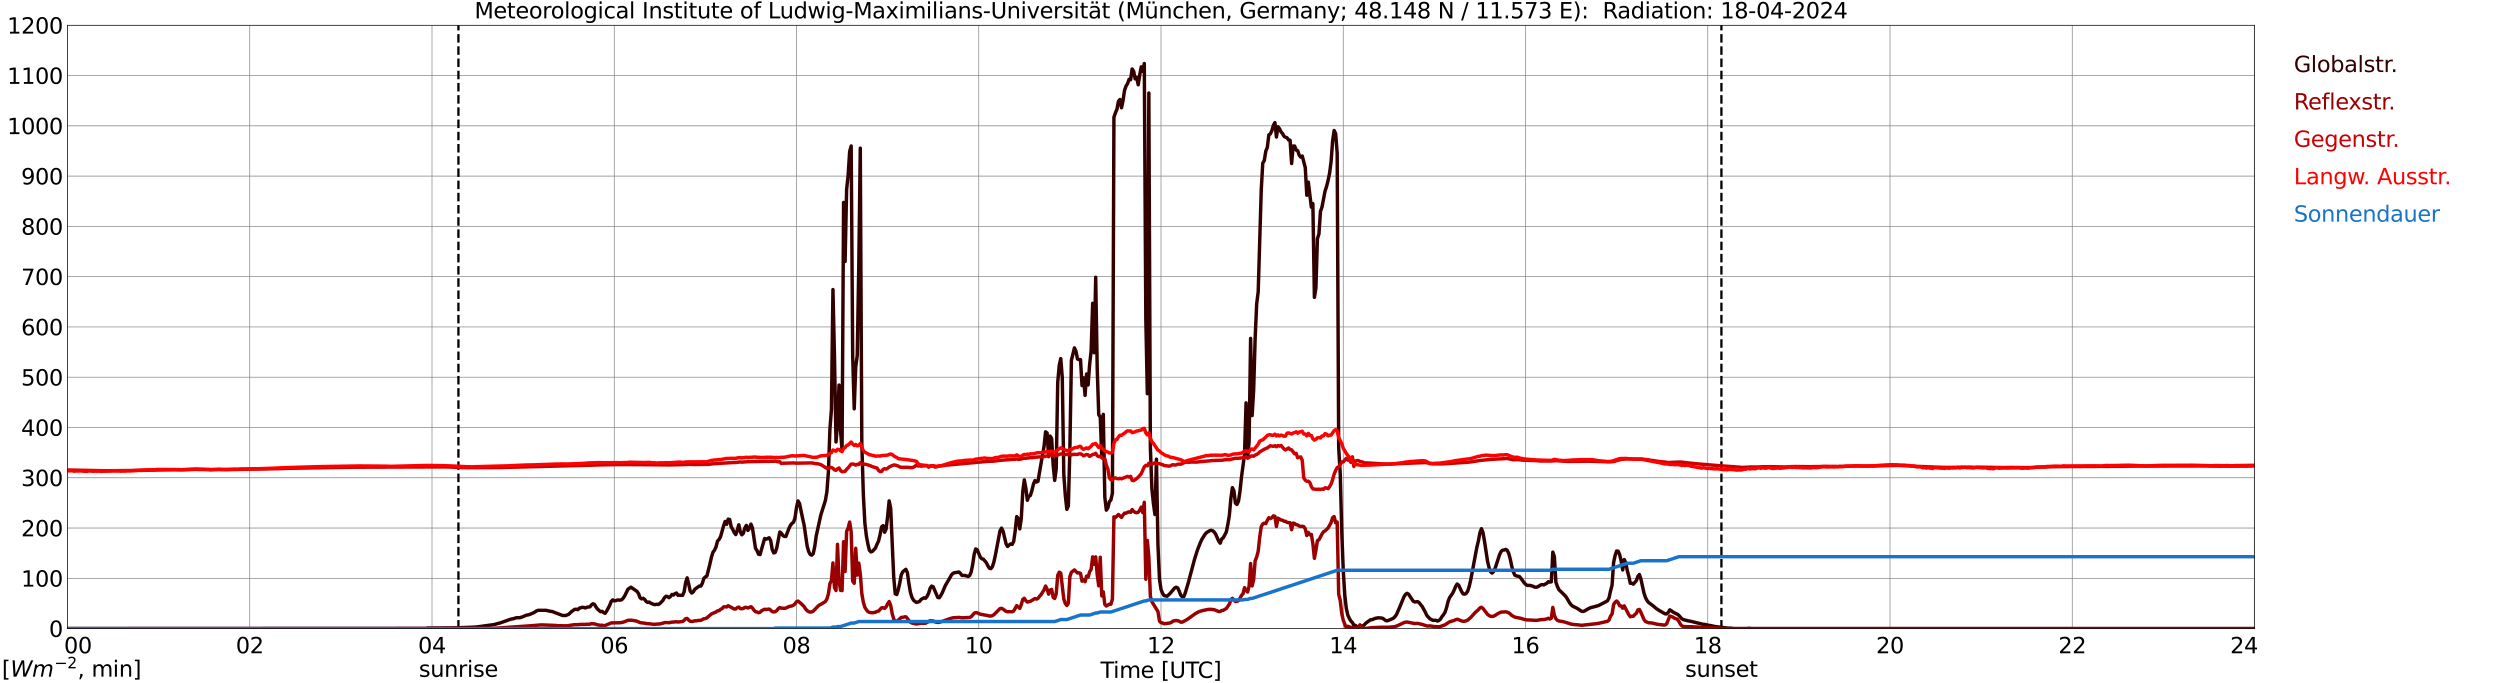 <?xml version="1.0" encoding="utf-8" standalone="no"?>
<!DOCTYPE svg PUBLIC "-//W3C//DTD SVG 1.1//EN"
  "http://www.w3.org/Graphics/SVG/1.1/DTD/svg11.dtd">
<svg xmlns:xlink="http://www.w3.org/1999/xlink" width="1085.4pt" height="296.64pt" viewBox="0 0 1085.4 296.64" xmlns="http://www.w3.org/2000/svg" version="1.1">
 <defs>
  <style type="text/css">*{stroke-linejoin: round; stroke-linecap: butt}</style>
 </defs>
 <g id="figure_1">
  <g id="patch_1">
   <path d="M 0 296.64 
L 1085.4 296.64 
L 1085.4 0 
L 0 0 
z
" style="fill: #ffffff"/>
  </g>
  <g id="axes_1">
   <g id="patch_2">
    <path d="M 29.306 272.909 
L 978.814 272.909 
L 978.814 10.976 
L 29.306 10.976 
z
" style="fill: #ffffff"/>
   </g>
   <g id="patch_3">
    <path d="M 978.814 272.909 
L 978.814 272.909 
L 978.814 10.976 
L 978.814 10.976 
z
" clip-path="url(#pa9e05787d3)" style="fill: #d3d3d3; opacity: 0.25; stroke: #d3d3d3; stroke-linejoin: miter"/>
   </g>
   <g id="matplotlib.axis_1">
    <g id="xtick_1">
     <g id="line2d_1">
      <path d="M 29.306 272.909 
L 29.306 10.976 
" clip-path="url(#pa9e05787d3)" style="fill: none; stroke: #808080; stroke-width: 0.3; stroke-linecap: square"/>
     </g>
     <g id="line2d_2"/>
     <g id="text_1">
      <!--    00 -->
      <g transform="translate(18.733 283.627) scale(0.095 -0.095)">
       <defs>
        <path id="DejaVuSans-20" transform="scale(0.016)"/>
        <path id="DejaVuSans-30" d="M 2034 4250 
Q 1547 4250 1301 3770 
Q 1056 3291 1056 2328 
Q 1056 1369 1301 889 
Q 1547 409 2034 409 
Q 2525 409 2770 889 
Q 3016 1369 3016 2328 
Q 3016 3291 2770 3770 
Q 2525 4250 2034 4250 
z
M 2034 4750 
Q 2819 4750 3233 4129 
Q 3647 3509 3647 2328 
Q 3647 1150 3233 529 
Q 2819 -91 2034 -91 
Q 1250 -91 836 529 
Q 422 1150 422 2328 
Q 422 3509 836 4129 
Q 1250 4750 2034 4750 
z
" transform="scale(0.016)"/>
       </defs>
       <use xlink:href="#DejaVuSans-20"/>
       <use xlink:href="#DejaVuSans-20" transform="translate(31.787 0)"/>
       <use xlink:href="#DejaVuSans-20" transform="translate(63.574 0)"/>
       <use xlink:href="#DejaVuSans-30" transform="translate(95.361 0)"/>
       <use xlink:href="#DejaVuSans-30" transform="translate(158.984 0)"/>
      </g>
     </g>
    </g>
    <g id="xtick_2">
     <g id="line2d_3">
      <path d="M 108.431 272.909 
L 108.431 10.976 
" clip-path="url(#pa9e05787d3)" style="fill: none; stroke: #808080; stroke-width: 0.3; stroke-linecap: square"/>
     </g>
     <g id="line2d_4"/>
     <g id="text_2">
      <!-- 02 -->
      <g transform="translate(102.387 283.627) scale(0.095 -0.095)">
       <defs>
        <path id="DejaVuSans-32" d="M 1228 531 
L 3431 531 
L 3431 0 
L 469 0 
L 469 531 
Q 828 903 1448 1529 
Q 2069 2156 2228 2338 
Q 2531 2678 2651 2914 
Q 2772 3150 2772 3378 
Q 2772 3750 2511 3984 
Q 2250 4219 1831 4219 
Q 1534 4219 1204 4116 
Q 875 4013 500 3803 
L 500 4441 
Q 881 4594 1212 4672 
Q 1544 4750 1819 4750 
Q 2544 4750 2975 4387 
Q 3406 4025 3406 3419 
Q 3406 3131 3298 2873 
Q 3191 2616 2906 2266 
Q 2828 2175 2409 1742 
Q 1991 1309 1228 531 
z
" transform="scale(0.016)"/>
       </defs>
       <use xlink:href="#DejaVuSans-30"/>
       <use xlink:href="#DejaVuSans-32" transform="translate(63.623 0)"/>
      </g>
     </g>
    </g>
    <g id="xtick_3">
     <g id="line2d_5">
      <path d="M 187.557 272.909 
L 187.557 10.976 
" clip-path="url(#pa9e05787d3)" style="fill: none; stroke: #808080; stroke-width: 0.3; stroke-linecap: square"/>
     </g>
     <g id="line2d_6"/>
     <g id="text_3">
      <!-- 04 -->
      <g transform="translate(181.513 283.627) scale(0.095 -0.095)">
       <defs>
        <path id="DejaVuSans-34" d="M 2419 4116 
L 825 1625 
L 2419 1625 
L 2419 4116 
z
M 2253 4666 
L 3047 4666 
L 3047 1625 
L 3713 1625 
L 3713 1100 
L 3047 1100 
L 3047 0 
L 2419 0 
L 2419 1100 
L 313 1100 
L 313 1709 
L 2253 4666 
z
" transform="scale(0.016)"/>
       </defs>
       <use xlink:href="#DejaVuSans-30"/>
       <use xlink:href="#DejaVuSans-34" transform="translate(63.623 0)"/>
      </g>
     </g>
    </g>
    <g id="xtick_4">
     <g id="line2d_7">
      <path d="M 266.683 272.909 
L 266.683 10.976 
" clip-path="url(#pa9e05787d3)" style="fill: none; stroke: #808080; stroke-width: 0.3; stroke-linecap: square"/>
     </g>
     <g id="line2d_8"/>
     <g id="text_4">
      <!-- 06 -->
      <g transform="translate(260.638 283.627) scale(0.095 -0.095)">
       <defs>
        <path id="DejaVuSans-36" d="M 2113 2584 
Q 1688 2584 1439 2293 
Q 1191 2003 1191 1497 
Q 1191 994 1439 701 
Q 1688 409 2113 409 
Q 2538 409 2786 701 
Q 3034 994 3034 1497 
Q 3034 2003 2786 2293 
Q 2538 2584 2113 2584 
z
M 3366 4563 
L 3366 3988 
Q 3128 4100 2886 4159 
Q 2644 4219 2406 4219 
Q 1781 4219 1451 3797 
Q 1122 3375 1075 2522 
Q 1259 2794 1537 2939 
Q 1816 3084 2150 3084 
Q 2853 3084 3261 2657 
Q 3669 2231 3669 1497 
Q 3669 778 3244 343 
Q 2819 -91 2113 -91 
Q 1303 -91 875 529 
Q 447 1150 447 2328 
Q 447 3434 972 4092 
Q 1497 4750 2381 4750 
Q 2619 4750 2861 4703 
Q 3103 4656 3366 4563 
z
" transform="scale(0.016)"/>
       </defs>
       <use xlink:href="#DejaVuSans-30"/>
       <use xlink:href="#DejaVuSans-36" transform="translate(63.623 0)"/>
      </g>
     </g>
    </g>
    <g id="xtick_5">
     <g id="line2d_9">
      <path d="M 345.808 272.909 
L 345.808 10.976 
" clip-path="url(#pa9e05787d3)" style="fill: none; stroke: #808080; stroke-width: 0.3; stroke-linecap: square"/>
     </g>
     <g id="line2d_10"/>
     <g id="text_5">
      <!-- 08 -->
      <g transform="translate(339.764 283.627) scale(0.095 -0.095)">
       <defs>
        <path id="DejaVuSans-38" d="M 2034 2216 
Q 1584 2216 1326 1975 
Q 1069 1734 1069 1313 
Q 1069 891 1326 650 
Q 1584 409 2034 409 
Q 2484 409 2743 651 
Q 3003 894 3003 1313 
Q 3003 1734 2745 1975 
Q 2488 2216 2034 2216 
z
M 1403 2484 
Q 997 2584 770 2862 
Q 544 3141 544 3541 
Q 544 4100 942 4425 
Q 1341 4750 2034 4750 
Q 2731 4750 3128 4425 
Q 3525 4100 3525 3541 
Q 3525 3141 3298 2862 
Q 3072 2584 2669 2484 
Q 3125 2378 3379 2068 
Q 3634 1759 3634 1313 
Q 3634 634 3220 271 
Q 2806 -91 2034 -91 
Q 1263 -91 848 271 
Q 434 634 434 1313 
Q 434 1759 690 2068 
Q 947 2378 1403 2484 
z
M 1172 3481 
Q 1172 3119 1398 2916 
Q 1625 2713 2034 2713 
Q 2441 2713 2670 2916 
Q 2900 3119 2900 3481 
Q 2900 3844 2670 4047 
Q 2441 4250 2034 4250 
Q 1625 4250 1398 4047 
Q 1172 3844 1172 3481 
z
" transform="scale(0.016)"/>
       </defs>
       <use xlink:href="#DejaVuSans-30"/>
       <use xlink:href="#DejaVuSans-38" transform="translate(63.623 0)"/>
      </g>
     </g>
    </g>
    <g id="xtick_6">
     <g id="line2d_11">
      <path d="M 424.934 272.909 
L 424.934 10.976 
" clip-path="url(#pa9e05787d3)" style="fill: none; stroke: #808080; stroke-width: 0.3; stroke-linecap: square"/>
     </g>
     <g id="line2d_12"/>
     <g id="text_6">
      <!-- 10 -->
      <g transform="translate(418.89 283.627) scale(0.095 -0.095)">
       <defs>
        <path id="DejaVuSans-31" d="M 794 531 
L 1825 531 
L 1825 4091 
L 703 3866 
L 703 4441 
L 1819 4666 
L 2450 4666 
L 2450 531 
L 3481 531 
L 3481 0 
L 794 0 
L 794 531 
z
" transform="scale(0.016)"/>
       </defs>
       <use xlink:href="#DejaVuSans-31"/>
       <use xlink:href="#DejaVuSans-30" transform="translate(63.623 0)"/>
      </g>
     </g>
    </g>
    <g id="xtick_7">
     <g id="line2d_13">
      <path d="M 504.06 272.909 
L 504.06 10.976 
" clip-path="url(#pa9e05787d3)" style="fill: none; stroke: #808080; stroke-width: 0.3; stroke-linecap: square"/>
     </g>
     <g id="line2d_14"/>
     <g id="text_7">
      <!-- 12 -->
      <g transform="translate(498.015 283.627) scale(0.095 -0.095)">
       <use xlink:href="#DejaVuSans-31"/>
       <use xlink:href="#DejaVuSans-32" transform="translate(63.623 0)"/>
      </g>
     </g>
    </g>
    <g id="xtick_8">
     <g id="line2d_15">
      <path d="M 583.185 272.909 
L 583.185 10.976 
" clip-path="url(#pa9e05787d3)" style="fill: none; stroke: #808080; stroke-width: 0.3; stroke-linecap: square"/>
     </g>
     <g id="line2d_16"/>
     <g id="text_8">
      <!-- 14 -->
      <g transform="translate(577.141 283.627) scale(0.095 -0.095)">
       <use xlink:href="#DejaVuSans-31"/>
       <use xlink:href="#DejaVuSans-34" transform="translate(63.623 0)"/>
      </g>
     </g>
    </g>
    <g id="xtick_9">
     <g id="line2d_17">
      <path d="M 662.311 272.909 
L 662.311 10.976 
" clip-path="url(#pa9e05787d3)" style="fill: none; stroke: #808080; stroke-width: 0.3; stroke-linecap: square"/>
     </g>
     <g id="line2d_18"/>
     <g id="text_9">
      <!-- 16 -->
      <g transform="translate(656.267 283.627) scale(0.095 -0.095)">
       <use xlink:href="#DejaVuSans-31"/>
       <use xlink:href="#DejaVuSans-36" transform="translate(63.623 0)"/>
      </g>
     </g>
    </g>
    <g id="xtick_10">
     <g id="line2d_19">
      <path d="M 741.437 272.909 
L 741.437 10.976 
" clip-path="url(#pa9e05787d3)" style="fill: none; stroke: #808080; stroke-width: 0.3; stroke-linecap: square"/>
     </g>
     <g id="line2d_20"/>
     <g id="text_10">
      <!-- 18 -->
      <g transform="translate(735.392 283.627) scale(0.095 -0.095)">
       <use xlink:href="#DejaVuSans-31"/>
       <use xlink:href="#DejaVuSans-38" transform="translate(63.623 0)"/>
      </g>
     </g>
    </g>
    <g id="xtick_11">
     <g id="line2d_21">
      <path d="M 820.562 272.909 
L 820.562 10.976 
" clip-path="url(#pa9e05787d3)" style="fill: none; stroke: #808080; stroke-width: 0.3; stroke-linecap: square"/>
     </g>
     <g id="line2d_22"/>
     <g id="text_11">
      <!-- 20 -->
      <g transform="translate(814.518 283.627) scale(0.095 -0.095)">
       <use xlink:href="#DejaVuSans-32"/>
       <use xlink:href="#DejaVuSans-30" transform="translate(63.623 0)"/>
      </g>
     </g>
    </g>
    <g id="xtick_12">
     <g id="line2d_23">
      <path d="M 899.688 272.909 
L 899.688 10.976 
" clip-path="url(#pa9e05787d3)" style="fill: none; stroke: #808080; stroke-width: 0.3; stroke-linecap: square"/>
     </g>
     <g id="line2d_24"/>
     <g id="text_12">
      <!-- 22 -->
      <g transform="translate(893.644 283.627) scale(0.095 -0.095)">
       <use xlink:href="#DejaVuSans-32"/>
       <use xlink:href="#DejaVuSans-32" transform="translate(63.623 0)"/>
      </g>
     </g>
    </g>
    <g id="xtick_13">
     <g id="line2d_25">
      <path d="M 978.814 272.909 
L 978.814 10.976 
" clip-path="url(#pa9e05787d3)" style="fill: none; stroke: #808080; stroke-width: 0.3; stroke-linecap: square"/>
     </g>
     <g id="line2d_26"/>
     <g id="text_13">
      <!-- 24    -->
      <g transform="translate(968.241 283.627) scale(0.095 -0.095)">
       <use xlink:href="#DejaVuSans-32"/>
       <use xlink:href="#DejaVuSans-34" transform="translate(63.623 0)"/>
       <use xlink:href="#DejaVuSans-20" transform="translate(127.246 0)"/>
       <use xlink:href="#DejaVuSans-20" transform="translate(159.033 0)"/>
       <use xlink:href="#DejaVuSans-20" transform="translate(190.82 0)"/>
      </g>
     </g>
    </g>
    <g id="text_14">
     <!-- Time [UTC] -->
     <g transform="translate(477.806 294.322) scale(0.095 -0.095)">
      <defs>
       <path id="DejaVuSans-54" d="M -19 4666 
L 3928 4666 
L 3928 4134 
L 2272 4134 
L 2272 0 
L 1638 0 
L 1638 4134 
L -19 4134 
L -19 4666 
z
" transform="scale(0.016)"/>
       <path id="DejaVuSans-69" d="M 603 3500 
L 1178 3500 
L 1178 0 
L 603 0 
L 603 3500 
z
M 603 4863 
L 1178 4863 
L 1178 4134 
L 603 4134 
L 603 4863 
z
" transform="scale(0.016)"/>
       <path id="DejaVuSans-6d" d="M 3328 2828 
Q 3544 3216 3844 3400 
Q 4144 3584 4550 3584 
Q 5097 3584 5394 3201 
Q 5691 2819 5691 2113 
L 5691 0 
L 5113 0 
L 5113 2094 
Q 5113 2597 4934 2840 
Q 4756 3084 4391 3084 
Q 3944 3084 3684 2787 
Q 3425 2491 3425 1978 
L 3425 0 
L 2847 0 
L 2847 2094 
Q 2847 2600 2669 2842 
Q 2491 3084 2119 3084 
Q 1678 3084 1418 2786 
Q 1159 2488 1159 1978 
L 1159 0 
L 581 0 
L 581 3500 
L 1159 3500 
L 1159 2956 
Q 1356 3278 1631 3431 
Q 1906 3584 2284 3584 
Q 2666 3584 2933 3390 
Q 3200 3197 3328 2828 
z
" transform="scale(0.016)"/>
       <path id="DejaVuSans-65" d="M 3597 1894 
L 3597 1613 
L 953 1613 
Q 991 1019 1311 708 
Q 1631 397 2203 397 
Q 2534 397 2845 478 
Q 3156 559 3463 722 
L 3463 178 
Q 3153 47 2828 -22 
Q 2503 -91 2169 -91 
Q 1331 -91 842 396 
Q 353 884 353 1716 
Q 353 2575 817 3079 
Q 1281 3584 2069 3584 
Q 2775 3584 3186 3129 
Q 3597 2675 3597 1894 
z
M 3022 2063 
Q 3016 2534 2758 2815 
Q 2500 3097 2075 3097 
Q 1594 3097 1305 2825 
Q 1016 2553 972 2059 
L 3022 2063 
z
" transform="scale(0.016)"/>
       <path id="DejaVuSans-5b" d="M 550 4863 
L 1875 4863 
L 1875 4416 
L 1125 4416 
L 1125 -397 
L 1875 -397 
L 1875 -844 
L 550 -844 
L 550 4863 
z
" transform="scale(0.016)"/>
       <path id="DejaVuSans-55" d="M 556 4666 
L 1191 4666 
L 1191 1831 
Q 1191 1081 1462 751 
Q 1734 422 2344 422 
Q 2950 422 3222 751 
Q 3494 1081 3494 1831 
L 3494 4666 
L 4128 4666 
L 4128 1753 
Q 4128 841 3676 375 
Q 3225 -91 2344 -91 
Q 1459 -91 1007 375 
Q 556 841 556 1753 
L 556 4666 
z
" transform="scale(0.016)"/>
       <path id="DejaVuSans-43" d="M 4122 4306 
L 4122 3641 
Q 3803 3938 3442 4084 
Q 3081 4231 2675 4231 
Q 1875 4231 1450 3742 
Q 1025 3253 1025 2328 
Q 1025 1406 1450 917 
Q 1875 428 2675 428 
Q 3081 428 3442 575 
Q 3803 722 4122 1019 
L 4122 359 
Q 3791 134 3420 21 
Q 3050 -91 2638 -91 
Q 1578 -91 968 557 
Q 359 1206 359 2328 
Q 359 3453 968 4101 
Q 1578 4750 2638 4750 
Q 3056 4750 3426 4639 
Q 3797 4528 4122 4306 
z
" transform="scale(0.016)"/>
       <path id="DejaVuSans-5d" d="M 1947 4863 
L 1947 -844 
L 622 -844 
L 622 -397 
L 1369 -397 
L 1369 4416 
L 622 4416 
L 622 4863 
L 1947 4863 
z
" transform="scale(0.016)"/>
      </defs>
      <use xlink:href="#DejaVuSans-54"/>
      <use xlink:href="#DejaVuSans-69" transform="translate(57.959 0)"/>
      <use xlink:href="#DejaVuSans-6d" transform="translate(85.742 0)"/>
      <use xlink:href="#DejaVuSans-65" transform="translate(183.154 0)"/>
      <use xlink:href="#DejaVuSans-20" transform="translate(244.678 0)"/>
      <use xlink:href="#DejaVuSans-5b" transform="translate(276.465 0)"/>
      <use xlink:href="#DejaVuSans-55" transform="translate(315.479 0)"/>
      <use xlink:href="#DejaVuSans-54" transform="translate(388.672 0)"/>
      <use xlink:href="#DejaVuSans-43" transform="translate(443.881 0)"/>
      <use xlink:href="#DejaVuSans-5d" transform="translate(513.705 0)"/>
     </g>
    </g>
   </g>
   <g id="matplotlib.axis_2">
    <g id="ytick_1">
     <g id="line2d_27">
      <path d="M 29.306 272.909 
L 978.814 272.909 
" clip-path="url(#pa9e05787d3)" style="fill: none; stroke: #808080; stroke-width: 0.3; stroke-linecap: square"/>
     </g>
     <g id="line2d_28"/>
     <g id="text_15">
      <!-- 0 -->
      <g transform="translate(21.261 276.518) scale(0.095 -0.095)">
       <use xlink:href="#DejaVuSans-30"/>
      </g>
     </g>
    </g>
    <g id="ytick_2">
     <g id="line2d_29">
      <path d="M 29.306 251.081 
L 978.814 251.081 
" clip-path="url(#pa9e05787d3)" style="fill: none; stroke: #808080; stroke-width: 0.3; stroke-linecap: square"/>
     </g>
     <g id="line2d_30"/>
     <g id="text_16">
      <!-- 100 -->
      <g transform="translate(9.173 254.69) scale(0.095 -0.095)">
       <use xlink:href="#DejaVuSans-31"/>
       <use xlink:href="#DejaVuSans-30" transform="translate(63.623 0)"/>
       <use xlink:href="#DejaVuSans-30" transform="translate(127.246 0)"/>
      </g>
     </g>
    </g>
    <g id="ytick_3">
     <g id="line2d_31">
      <path d="M 29.306 229.253 
L 978.814 229.253 
" clip-path="url(#pa9e05787d3)" style="fill: none; stroke: #808080; stroke-width: 0.3; stroke-linecap: square"/>
     </g>
     <g id="line2d_32"/>
     <g id="text_17">
      <!-- 200 -->
      <g transform="translate(9.173 232.863) scale(0.095 -0.095)">
       <use xlink:href="#DejaVuSans-32"/>
       <use xlink:href="#DejaVuSans-30" transform="translate(63.623 0)"/>
       <use xlink:href="#DejaVuSans-30" transform="translate(127.246 0)"/>
      </g>
     </g>
    </g>
    <g id="ytick_4">
     <g id="line2d_33">
      <path d="M 29.306 207.426 
L 978.814 207.426 
" clip-path="url(#pa9e05787d3)" style="fill: none; stroke: #808080; stroke-width: 0.3; stroke-linecap: square"/>
     </g>
     <g id="line2d_34"/>
     <g id="text_18">
      <!-- 300 -->
      <g transform="translate(9.173 211.035) scale(0.095 -0.095)">
       <defs>
        <path id="DejaVuSans-33" d="M 2597 2516 
Q 3050 2419 3304 2112 
Q 3559 1806 3559 1356 
Q 3559 666 3084 287 
Q 2609 -91 1734 -91 
Q 1441 -91 1130 -33 
Q 819 25 488 141 
L 488 750 
Q 750 597 1062 519 
Q 1375 441 1716 441 
Q 2309 441 2620 675 
Q 2931 909 2931 1356 
Q 2931 1769 2642 2001 
Q 2353 2234 1838 2234 
L 1294 2234 
L 1294 2753 
L 1863 2753 
Q 2328 2753 2575 2939 
Q 2822 3125 2822 3475 
Q 2822 3834 2567 4026 
Q 2313 4219 1838 4219 
Q 1578 4219 1281 4162 
Q 984 4106 628 3988 
L 628 4550 
Q 988 4650 1302 4700 
Q 1616 4750 1894 4750 
Q 2613 4750 3031 4423 
Q 3450 4097 3450 3541 
Q 3450 3153 3228 2886 
Q 3006 2619 2597 2516 
z
" transform="scale(0.016)"/>
       </defs>
       <use xlink:href="#DejaVuSans-33"/>
       <use xlink:href="#DejaVuSans-30" transform="translate(63.623 0)"/>
       <use xlink:href="#DejaVuSans-30" transform="translate(127.246 0)"/>
      </g>
     </g>
    </g>
    <g id="ytick_5">
     <g id="line2d_35">
      <path d="M 29.306 185.598 
L 978.814 185.598 
" clip-path="url(#pa9e05787d3)" style="fill: none; stroke: #808080; stroke-width: 0.3; stroke-linecap: square"/>
     </g>
     <g id="line2d_36"/>
     <g id="text_19">
      <!-- 400 -->
      <g transform="translate(9.173 189.207) scale(0.095 -0.095)">
       <use xlink:href="#DejaVuSans-34"/>
       <use xlink:href="#DejaVuSans-30" transform="translate(63.623 0)"/>
       <use xlink:href="#DejaVuSans-30" transform="translate(127.246 0)"/>
      </g>
     </g>
    </g>
    <g id="ytick_6">
     <g id="line2d_37">
      <path d="M 29.306 163.77 
L 978.814 163.77 
" clip-path="url(#pa9e05787d3)" style="fill: none; stroke: #808080; stroke-width: 0.3; stroke-linecap: square"/>
     </g>
     <g id="line2d_38"/>
     <g id="text_20">
      <!-- 500 -->
      <g transform="translate(9.173 167.379) scale(0.095 -0.095)">
       <defs>
        <path id="DejaVuSans-35" d="M 691 4666 
L 3169 4666 
L 3169 4134 
L 1269 4134 
L 1269 2991 
Q 1406 3038 1543 3061 
Q 1681 3084 1819 3084 
Q 2600 3084 3056 2656 
Q 3513 2228 3513 1497 
Q 3513 744 3044 326 
Q 2575 -91 1722 -91 
Q 1428 -91 1123 -41 
Q 819 9 494 109 
L 494 744 
Q 775 591 1075 516 
Q 1375 441 1709 441 
Q 2250 441 2565 725 
Q 2881 1009 2881 1497 
Q 2881 1984 2565 2268 
Q 2250 2553 1709 2553 
Q 1456 2553 1204 2497 
Q 953 2441 691 2322 
L 691 4666 
z
" transform="scale(0.016)"/>
       </defs>
       <use xlink:href="#DejaVuSans-35"/>
       <use xlink:href="#DejaVuSans-30" transform="translate(63.623 0)"/>
       <use xlink:href="#DejaVuSans-30" transform="translate(127.246 0)"/>
      </g>
     </g>
    </g>
    <g id="ytick_7">
     <g id="line2d_39">
      <path d="M 29.306 141.942 
L 978.814 141.942 
" clip-path="url(#pa9e05787d3)" style="fill: none; stroke: #808080; stroke-width: 0.3; stroke-linecap: square"/>
     </g>
     <g id="line2d_40"/>
     <g id="text_21">
      <!-- 600 -->
      <g transform="translate(9.173 145.551) scale(0.095 -0.095)">
       <use xlink:href="#DejaVuSans-36"/>
       <use xlink:href="#DejaVuSans-30" transform="translate(63.623 0)"/>
       <use xlink:href="#DejaVuSans-30" transform="translate(127.246 0)"/>
      </g>
     </g>
    </g>
    <g id="ytick_8">
     <g id="line2d_41">
      <path d="M 29.306 120.114 
L 978.814 120.114 
" clip-path="url(#pa9e05787d3)" style="fill: none; stroke: #808080; stroke-width: 0.3; stroke-linecap: square"/>
     </g>
     <g id="line2d_42"/>
     <g id="text_22">
      <!-- 700 -->
      <g transform="translate(9.173 123.724) scale(0.095 -0.095)">
       <defs>
        <path id="DejaVuSans-37" d="M 525 4666 
L 3525 4666 
L 3525 4397 
L 1831 0 
L 1172 0 
L 2766 4134 
L 525 4134 
L 525 4666 
z
" transform="scale(0.016)"/>
       </defs>
       <use xlink:href="#DejaVuSans-37"/>
       <use xlink:href="#DejaVuSans-30" transform="translate(63.623 0)"/>
       <use xlink:href="#DejaVuSans-30" transform="translate(127.246 0)"/>
      </g>
     </g>
    </g>
    <g id="ytick_9">
     <g id="line2d_43">
      <path d="M 29.306 98.287 
L 978.814 98.287 
" clip-path="url(#pa9e05787d3)" style="fill: none; stroke: #808080; stroke-width: 0.3; stroke-linecap: square"/>
     </g>
     <g id="line2d_44"/>
     <g id="text_23">
      <!-- 800 -->
      <g transform="translate(9.173 101.896) scale(0.095 -0.095)">
       <use xlink:href="#DejaVuSans-38"/>
       <use xlink:href="#DejaVuSans-30" transform="translate(63.623 0)"/>
       <use xlink:href="#DejaVuSans-30" transform="translate(127.246 0)"/>
      </g>
     </g>
    </g>
    <g id="ytick_10">
     <g id="line2d_45">
      <path d="M 29.306 76.459 
L 978.814 76.459 
" clip-path="url(#pa9e05787d3)" style="fill: none; stroke: #808080; stroke-width: 0.3; stroke-linecap: square"/>
     </g>
     <g id="line2d_46"/>
     <g id="text_24">
      <!-- 900 -->
      <g transform="translate(9.173 80.068) scale(0.095 -0.095)">
       <defs>
        <path id="DejaVuSans-39" d="M 703 97 
L 703 672 
Q 941 559 1184 500 
Q 1428 441 1663 441 
Q 2288 441 2617 861 
Q 2947 1281 2994 2138 
Q 2813 1869 2534 1725 
Q 2256 1581 1919 1581 
Q 1219 1581 811 2004 
Q 403 2428 403 3163 
Q 403 3881 828 4315 
Q 1253 4750 1959 4750 
Q 2769 4750 3195 4129 
Q 3622 3509 3622 2328 
Q 3622 1225 3098 567 
Q 2575 -91 1691 -91 
Q 1453 -91 1209 -44 
Q 966 3 703 97 
z
M 1959 2075 
Q 2384 2075 2632 2365 
Q 2881 2656 2881 3163 
Q 2881 3666 2632 3958 
Q 2384 4250 1959 4250 
Q 1534 4250 1286 3958 
Q 1038 3666 1038 3163 
Q 1038 2656 1286 2365 
Q 1534 2075 1959 2075 
z
" transform="scale(0.016)"/>
       </defs>
       <use xlink:href="#DejaVuSans-39"/>
       <use xlink:href="#DejaVuSans-30" transform="translate(63.623 0)"/>
       <use xlink:href="#DejaVuSans-30" transform="translate(127.246 0)"/>
      </g>
     </g>
    </g>
    <g id="ytick_11">
     <g id="line2d_47">
      <path d="M 29.306 54.631 
L 978.814 54.631 
" clip-path="url(#pa9e05787d3)" style="fill: none; stroke: #808080; stroke-width: 0.3; stroke-linecap: square"/>
     </g>
     <g id="line2d_48"/>
     <g id="text_25">
      <!-- 1000 -->
      <g transform="translate(3.128 58.24) scale(0.095 -0.095)">
       <use xlink:href="#DejaVuSans-31"/>
       <use xlink:href="#DejaVuSans-30" transform="translate(63.623 0)"/>
       <use xlink:href="#DejaVuSans-30" transform="translate(127.246 0)"/>
       <use xlink:href="#DejaVuSans-30" transform="translate(190.869 0)"/>
      </g>
     </g>
    </g>
    <g id="ytick_12">
     <g id="line2d_49">
      <path d="M 29.306 32.803 
L 978.814 32.803 
" clip-path="url(#pa9e05787d3)" style="fill: none; stroke: #808080; stroke-width: 0.3; stroke-linecap: square"/>
     </g>
     <g id="line2d_50"/>
     <g id="text_26">
      <!-- 1100 -->
      <g transform="translate(3.128 36.413) scale(0.095 -0.095)">
       <use xlink:href="#DejaVuSans-31"/>
       <use xlink:href="#DejaVuSans-31" transform="translate(63.623 0)"/>
       <use xlink:href="#DejaVuSans-30" transform="translate(127.246 0)"/>
       <use xlink:href="#DejaVuSans-30" transform="translate(190.869 0)"/>
      </g>
     </g>
    </g>
    <g id="ytick_13">
     <g id="line2d_51">
      <path d="M 29.306 10.976 
L 978.814 10.976 
" clip-path="url(#pa9e05787d3)" style="fill: none; stroke: #808080; stroke-width: 0.3; stroke-linecap: square"/>
     </g>
     <g id="line2d_52"/>
     <g id="text_27">
      <!-- 1200 -->
      <g transform="translate(3.128 14.585) scale(0.095 -0.095)">
       <use xlink:href="#DejaVuSans-31"/>
       <use xlink:href="#DejaVuSans-32" transform="translate(63.623 0)"/>
       <use xlink:href="#DejaVuSans-30" transform="translate(127.246 0)"/>
       <use xlink:href="#DejaVuSans-30" transform="translate(190.869 0)"/>
      </g>
     </g>
    </g>
   </g>
   <g id="line2d_53">
    <path d="M 199.03 272.909 
L 199.03 10.976 
" clip-path="url(#pa9e05787d3)" style="fill: none; stroke-dasharray: 3.7,1.6; stroke-dashoffset: 0; stroke: #000000"/>
   </g>
   <g id="line2d_54">
    <path d="M 747.371 272.909 
L 747.371 10.976 
" clip-path="url(#pa9e05787d3)" style="fill: none; stroke-dasharray: 3.7,1.6; stroke-dashoffset: 0; stroke: #000000"/>
   </g>
   <g id="line2d_55">
    <path d="M 29.306 272.909 
L 184.92 272.909 
L 185.579 272.693 
L 198.107 272.59 
L 206.02 272.267 
L 207.998 272.064 
L 214.592 271.152 
L 215.91 270.767 
L 217.229 270.423 
L 221.845 268.801 
L 223.164 268.559 
L 223.823 268.294 
L 224.482 268.153 
L 225.142 268.214 
L 225.801 268.153 
L 227.12 267.707 
L 228.439 267.12 
L 229.757 266.856 
L 231.736 266.005 
L 233.054 265.173 
L 233.714 264.97 
L 237.011 264.97 
L 238.989 265.418 
L 239.648 265.476 
L 244.264 267.22 
L 245.583 267.24 
L 246.901 266.714 
L 248.22 265.457 
L 249.539 264.544 
L 250.198 264.505 
L 250.858 264.708 
L 251.517 264.058 
L 252.836 263.654 
L 253.495 263.735 
L 254.155 263.957 
L 254.814 263.632 
L 256.133 263.451 
L 256.792 262.619 
L 257.451 262.132 
L 258.111 262.416 
L 258.77 263.551 
L 259.43 264.444 
L 260.748 265.599 
L 261.408 265.418 
L 262.067 265.963 
L 262.726 266.269 
L 263.386 265.295 
L 264.705 262.803 
L 265.364 261.12 
L 266.023 260.452 
L 266.683 260.877 
L 267.342 260.775 
L 268.002 260.532 
L 268.661 260.491 
L 269.32 260.572 
L 269.98 260.329 
L 270.639 259.62 
L 271.298 258.566 
L 272.617 255.831 
L 273.936 254.938 
L 276.573 256.763 
L 277.233 257.756 
L 277.892 259.52 
L 278.552 260.004 
L 279.211 259.762 
L 279.87 260.207 
L 280.53 261.139 
L 281.189 261.545 
L 281.849 261.384 
L 282.508 261.849 
L 283.827 262.416 
L 284.486 262.499 
L 285.145 262.335 
L 285.805 262.438 
L 286.464 262.052 
L 287.783 260.714 
L 288.442 259.559 
L 289.102 258.891 
L 289.761 258.952 
L 290.42 259.478 
L 291.08 259.011 
L 291.739 258.079 
L 292.399 258.323 
L 293.058 257.714 
L 293.717 257.472 
L 294.377 258.485 
L 295.036 258.385 
L 295.696 258.505 
L 296.355 258.465 
L 297.014 256.944 
L 297.674 252.974 
L 298.333 250.885 
L 298.992 253.5 
L 299.652 256.579 
L 300.311 257.472 
L 300.971 257.005 
L 301.63 255.87 
L 303.608 254.432 
L 304.267 254.451 
L 304.927 253.277 
L 305.586 251.088 
L 306.246 250.479 
L 306.905 250.075 
L 308.224 244.825 
L 308.883 241.887 
L 309.543 239.759 
L 310.202 238.866 
L 310.861 237.489 
L 311.521 234.894 
L 312.18 234.245 
L 312.839 233.01 
L 314.158 228.286 
L 314.818 226.403 
L 315.477 227.66 
L 316.136 225.39 
L 316.796 225.551 
L 317.455 228.734 
L 318.114 229.827 
L 318.774 231.227 
L 319.433 232.097 
L 320.093 230.153 
L 320.752 227.841 
L 321.411 230.882 
L 322.071 232.178 
L 322.73 231.53 
L 323.39 229.179 
L 324.049 228.105 
L 324.708 230.294 
L 325.368 229.36 
L 326.027 227.557 
L 326.686 229.26 
L 328.005 238.015 
L 328.665 239.028 
L 329.324 240.63 
L 329.983 240.752 
L 331.961 233.8 
L 332.621 234.103 
L 333.94 233.475 
L 334.599 234.732 
L 335.258 238.563 
L 335.918 240.062 
L 336.577 239.798 
L 337.236 237.915 
L 338.555 230.982 
L 339.215 231.43 
L 339.874 232.482 
L 340.533 232.888 
L 341.193 232.907 
L 342.512 229.482 
L 343.171 228.085 
L 343.83 227.234 
L 344.49 226.787 
L 345.149 224.881 
L 345.808 220.302 
L 346.468 217.484 
L 347.127 218.619 
L 348.446 224.984 
L 349.105 227.922 
L 350.424 237.063 
L 351.083 239.434 
L 351.743 240.711 
L 352.402 241.036 
L 353.062 240.388 
L 353.721 237.347 
L 354.38 232.645 
L 356.359 223.606 
L 358.337 217.342 
L 358.996 213.572 
L 359.655 204.878 
L 360.315 186.414 
L 360.974 177.781 
L 361.634 125.715 
L 362.293 154.535 
L 362.952 191.886 
L 363.612 184.085 
L 364.271 167.182 
L 364.93 187.104 
L 365.59 195.414 
L 366.249 87.897 
L 366.909 113.514 
L 367.568 82.302 
L 368.227 76.101 
L 368.887 65.785 
L 369.546 63.373 
L 370.206 154.941 
L 370.865 177.478 
L 371.524 159.339 
L 372.184 154.312 
L 372.843 115.683 
L 373.502 64.325 
L 374.162 192.395 
L 374.821 214.587 
L 375.481 227.031 
L 376.14 232.665 
L 376.799 236.192 
L 377.459 238.908 
L 378.118 239.617 
L 378.777 239.373 
L 380.096 237.934 
L 380.756 236.273 
L 381.415 234.955 
L 382.074 232.239 
L 382.734 228.793 
L 383.393 228.206 
L 384.053 231.085 
L 384.712 229.727 
L 385.371 224.152 
L 386.031 217.464 
L 386.69 220.647 
L 388.009 250.42 
L 388.668 257.795 
L 389.328 258.12 
L 389.987 256.053 
L 390.646 253.094 
L 391.306 249.547 
L 391.965 248.211 
L 393.284 247.176 
L 393.943 248.595 
L 394.603 253.297 
L 395.262 257.169 
L 395.921 259.356 
L 396.581 260.513 
L 397.24 261.12 
L 397.899 261.565 
L 399.218 261.139 
L 399.878 260.268 
L 401.196 259.539 
L 401.856 259.742 
L 402.515 258.891 
L 403.175 257.533 
L 403.834 255.383 
L 404.493 254.451 
L 405.153 254.757 
L 407.131 259.378 
L 407.79 259.52 
L 408.45 258.546 
L 409.109 257.33 
L 410.428 254.209 
L 412.406 250.845 
L 413.065 249.629 
L 413.725 248.94 
L 414.384 248.656 
L 416.362 248.353 
L 417.022 249.001 
L 417.681 249.852 
L 419 249.852 
L 420.318 250.278 
L 420.978 249.872 
L 421.637 248.353 
L 422.297 245.109 
L 422.956 240.588 
L 423.615 238.318 
L 424.275 238.724 
L 425.593 241.846 
L 426.253 242.616 
L 426.912 242.738 
L 428.231 244.299 
L 428.89 245.657 
L 429.55 246.67 
L 430.209 246.873 
L 430.869 246 
L 431.528 243.913 
L 432.187 240.853 
L 434.165 230.495 
L 434.825 229.279 
L 435.484 230.598 
L 436.803 236.131 
L 437.462 237.266 
L 438.122 236.618 
L 438.781 236.151 
L 439.44 236.354 
L 440.1 235.077 
L 440.759 230.476 
L 441.419 224.294 
L 442.078 225.084 
L 442.737 229.624 
L 443.397 225.065 
L 444.056 213.288 
L 444.716 208.344 
L 445.375 211.931 
L 446.034 217.2 
L 446.694 215.438 
L 447.353 215.133 
L 448.012 212.965 
L 448.672 210.209 
L 449.331 208.648 
L 449.991 209.277 
L 450.65 208.951 
L 451.969 201.231 
L 453.287 193.812 
L 453.947 187.468 
L 454.606 187.997 
L 455.266 198.251 
L 455.925 189.332 
L 456.584 190.409 
L 457.244 201.94 
L 457.903 208.547 
L 458.563 203.582 
L 459.222 166.027 
L 459.881 158.63 
L 460.541 155.689 
L 461.2 163.96 
L 461.859 205.974 
L 462.519 215.155 
L 463.178 221.133 
L 463.838 219.693 
L 464.497 194.805 
L 465.156 156.44 
L 466.475 151.049 
L 467.134 152.468 
L 467.794 155.853 
L 468.453 156.137 
L 469.113 156.137 
L 469.772 167.385 
L 470.431 164.041 
L 471.091 171.661 
L 471.75 162.358 
L 472.409 167.14 
L 473.069 158.346 
L 473.728 152.284 
L 474.388 131.694 
L 475.047 153.136 
L 475.706 120.385 
L 476.366 160.048 
L 477.025 180.112 
L 477.685 180.942 
L 478.344 198.413 
L 479.003 179.909 
L 479.663 215.803 
L 480.322 221.478 
L 480.981 220.505 
L 481.641 217.829 
L 482.3 217.08 
L 482.96 214.14 
L 483.619 50.91 
L 484.278 48.982 
L 484.938 47.424 
L 485.597 43.957 
L 486.256 43.207 
L 486.916 46.795 
L 487.575 43.654 
L 488.235 39.195 
L 488.894 37.331 
L 489.553 36.276 
L 490.213 34.432 
L 490.872 34.593 
L 491.532 29.953 
L 492.191 30.966 
L 492.85 34.248 
L 493.51 33.661 
L 494.169 36.802 
L 494.828 32.465 
L 495.488 29.021 
L 496.147 31.007 
L 496.807 27.58 
L 497.466 138.362 
L 498.125 170.932 
L 498.785 40.391 
L 499.444 194.401 
L 500.103 212.236 
L 500.763 218.599 
L 501.422 223.382 
L 502.082 199.345 
L 502.741 236.718 
L 503.4 251.432 
L 504.06 255.912 
L 504.719 257.533 
L 505.379 258.566 
L 506.697 258.869 
L 508.016 257.634 
L 509.994 255.283 
L 510.654 254.938 
L 511.313 255.263 
L 511.972 256.702 
L 512.632 258.424 
L 513.291 259.094 
L 513.95 259.033 
L 514.61 257.37 
L 515.929 252.912 
L 518.566 243 
L 519.885 238.785 
L 521.204 235.441 
L 521.863 234.064 
L 523.182 231.956 
L 523.841 231.246 
L 525.16 230.415 
L 525.819 230.233 
L 526.479 230.415 
L 527.138 230.982 
L 527.797 231.914 
L 529.116 234.974 
L 529.776 235.826 
L 530.435 233.962 
L 531.094 233.475 
L 532.413 230.962 
L 533.073 227.741 
L 533.732 223.768 
L 534.391 216.491 
L 535.051 211.728 
L 535.71 213.066 
L 536.369 218.438 
L 537.029 219.025 
L 537.688 217.647 
L 538.348 213.35 
L 539.007 207.068 
L 540.326 197.258 
L 540.985 174.924 
L 541.644 198.88 
L 542.304 191.947 
L 542.963 146.915 
L 543.623 180.435 
L 544.282 169.432 
L 544.941 146.753 
L 545.601 131.897 
L 546.26 126.687 
L 547.579 82.566 
L 548.238 70.832 
L 548.898 69.736 
L 549.557 65.602 
L 550.216 64.022 
L 550.876 58.569 
L 551.535 58.124 
L 552.195 56.724 
L 552.854 54.435 
L 553.513 53.239 
L 554.173 59.481 
L 554.832 55.044 
L 555.491 55.834 
L 556.151 57.233 
L 556.81 57.962 
L 557.47 59.178 
L 558.129 59.584 
L 558.788 59.826 
L 559.448 60.758 
L 560.107 60.9 
L 560.766 70.993 
L 561.426 63.393 
L 562.085 63.413 
L 562.745 65.157 
L 563.404 65.421 
L 564.063 67.385 
L 564.723 68.197 
L 565.382 67.73 
L 566.701 72.818 
L 567.36 84.756 
L 568.02 79.08 
L 569.338 89.944 
L 569.998 88.403 
L 570.657 129.099 
L 571.317 125.026 
L 571.976 103.604 
L 572.635 101.557 
L 573.295 91.789 
L 573.954 89.903 
L 575.273 83.012 
L 575.932 81.025 
L 576.592 78.371 
L 577.251 75.208 
L 577.91 70.103 
L 578.57 61.145 
L 579.229 56.666 
L 579.889 58.023 
L 580.548 66.495 
L 581.207 194.562 
L 581.867 205.426 
L 582.526 230.415 
L 583.185 247.643 
L 583.845 258.282 
L 584.504 264.099 
L 585.164 267.037 
L 585.823 268.478 
L 586.482 269.613 
L 587.142 270.261 
L 587.801 271.477 
L 588.46 271.497 
L 589.12 272.064 
L 589.779 272.367 
L 590.439 271.599 
L 591.757 271.8 
L 593.076 270.464 
L 595.054 269.065 
L 595.714 269.045 
L 597.032 268.478 
L 598.351 268.214 
L 599.67 268.314 
L 600.329 268.456 
L 601.648 269.449 
L 602.307 269.53 
L 603.626 269.023 
L 604.945 268.395 
L 605.604 267.768 
L 606.264 266.856 
L 607.582 263.896 
L 609.561 259.094 
L 610.22 258.059 
L 610.879 257.594 
L 611.539 257.979 
L 613.517 260.958 
L 614.176 261.364 
L 615.495 261.2 
L 616.154 261.687 
L 617.473 263.329 
L 618.792 265.741 
L 619.451 267.159 
L 620.77 268.62 
L 622.089 269.329 
L 623.408 269.307 
L 624.067 269.632 
L 624.726 269.388 
L 625.386 268.801 
L 626.045 267.707 
L 626.705 266.876 
L 627.364 265.843 
L 628.023 263.876 
L 628.683 261.181 
L 629.342 259.478 
L 630.661 257.594 
L 631.32 256.235 
L 631.98 254.615 
L 632.639 253.561 
L 633.298 254.087 
L 634.617 256.924 
L 635.276 257.878 
L 635.936 257.959 
L 636.595 257.573 
L 637.255 256.56 
L 637.914 254.432 
L 638.573 251.555 
L 641.211 237.509 
L 641.87 234.813 
L 642.53 231.288 
L 643.189 229.544 
L 643.848 231.165 
L 644.508 234.974 
L 645.827 243.629 
L 646.486 246.425 
L 647.145 248.27 
L 647.805 248.798 
L 648.464 248.15 
L 649.123 246.709 
L 651.102 240.671 
L 651.761 239.353 
L 652.42 238.866 
L 653.08 238.785 
L 653.739 238.521 
L 654.399 238.947 
L 655.058 240.346 
L 655.717 242.797 
L 656.377 246.021 
L 657.036 248.291 
L 657.695 249.73 
L 658.355 250.033 
L 659.674 250.317 
L 660.333 251.088 
L 661.652 252.912 
L 662.311 253.622 
L 662.97 254.148 
L 664.289 254.148 
L 665.608 254.554 
L 666.267 254.899 
L 666.927 254.938 
L 667.586 254.796 
L 668.905 253.967 
L 669.564 253.783 
L 670.224 253.945 
L 671.542 253.257 
L 672.202 252.548 
L 672.861 252.729 
L 673.521 252.607 
L 674.18 239.718 
L 674.839 241.684 
L 675.499 252.709 
L 676.158 254.615 
L 676.817 256.012 
L 678.136 257.289 
L 679.455 258.588 
L 680.114 259.417 
L 681.433 261.687 
L 682.092 262.558 
L 682.752 263.147 
L 684.071 263.796 
L 684.73 264.119 
L 686.708 265.418 
L 687.368 265.476 
L 688.027 265.215 
L 689.346 264.403 
L 690.664 263.796 
L 691.983 263.47 
L 693.961 262.925 
L 696.599 261.565 
L 697.918 260.836 
L 698.577 259.559 
L 699.236 256.518 
L 699.896 254.087 
L 700.555 244.277 
L 701.215 241.178 
L 701.874 239.231 
L 702.533 239.292 
L 703.193 240.813 
L 703.852 243.629 
L 704.511 247.44 
L 705.171 242.939 
L 705.83 244.299 
L 706.49 247.702 
L 707.149 250.136 
L 707.808 253.235 
L 708.468 253.235 
L 709.127 253.622 
L 710.446 252.081 
L 711.105 250.236 
L 711.765 249.426 
L 712.424 251.472 
L 713.743 257.431 
L 714.402 259.437 
L 715.062 260.694 
L 715.721 261.565 
L 717.699 263.006 
L 719.018 264.16 
L 720.337 265.031 
L 721.655 265.782 
L 722.974 266.531 
L 723.633 266.531 
L 724.293 265.863 
L 724.952 264.767 
L 725.612 265.134 
L 726.271 265.679 
L 727.59 266.389 
L 728.249 266.653 
L 728.909 267.201 
L 730.227 268.7 
L 730.887 269.023 
L 732.865 269.53 
L 734.184 269.774 
L 739.459 271.071 
L 740.118 271.091 
L 742.096 271.538 
L 743.415 271.741 
L 744.074 271.942 
L 750.668 272.773 
L 751.327 272.712 
L 752.646 272.909 
L 758.581 272.896 
L 759.24 272.773 
L 760.559 272.909 
L 978.154 272.909 
L 978.154 272.909 
" clip-path="url(#pa9e05787d3)" style="fill: none; stroke: #330000; stroke-width: 1.5; stroke-linecap: square"/>
   </g>
   <g id="line2d_56">
    <path d="M 29.306 272.909 
L 213.932 272.817 
L 229.757 271.724 
L 235.033 271.298 
L 240.967 271.521 
L 242.286 271.662 
L 246.242 271.702 
L 248.22 271.379 
L 249.539 271.195 
L 250.858 271.217 
L 252.176 271.075 
L 253.495 271.095 
L 256.133 270.992 
L 256.792 270.77 
L 258.111 270.872 
L 259.43 271.276 
L 260.748 271.479 
L 261.408 271.44 
L 262.067 271.621 
L 262.726 271.56 
L 265.364 270.447 
L 269.32 270.366 
L 270.639 270.102 
L 272.617 269.331 
L 273.936 269.25 
L 275.914 269.554 
L 276.573 269.715 
L 277.892 270.324 
L 279.87 270.547 
L 280.53 270.73 
L 281.849 270.811 
L 283.827 271.053 
L 286.464 270.892 
L 287.783 270.567 
L 288.442 270.324 
L 289.761 270.283 
L 290.42 270.386 
L 291.08 270.183 
L 293.717 269.94 
L 294.377 270.06 
L 296.355 269.838 
L 297.014 269.331 
L 297.674 268.602 
L 298.333 268.5 
L 298.992 269.231 
L 299.652 269.715 
L 300.311 269.818 
L 300.971 269.757 
L 301.63 269.493 
L 302.289 269.574 
L 302.949 269.392 
L 304.267 269.331 
L 305.586 268.641 
L 306.246 268.561 
L 306.905 268.257 
L 308.883 266.535 
L 310.202 265.987 
L 310.861 265.684 
L 311.521 265.197 
L 312.18 265.136 
L 312.839 264.527 
L 313.499 264.243 
L 314.158 263.475 
L 314.818 263.433 
L 315.477 263.534 
L 316.136 262.966 
L 318.774 264.407 
L 319.433 264.385 
L 320.093 263.798 
L 320.752 263.575 
L 321.411 264.243 
L 322.071 264.304 
L 322.73 264.143 
L 323.39 263.717 
L 324.049 263.717 
L 324.708 263.959 
L 326.027 263.414 
L 326.686 263.981 
L 327.346 264.933 
L 328.005 265.603 
L 328.665 265.703 
L 329.324 266.029 
L 329.983 265.826 
L 330.643 265.156 
L 331.961 264.507 
L 332.621 264.61 
L 333.94 264.427 
L 334.599 264.894 
L 335.258 265.562 
L 335.918 265.684 
L 336.577 265.562 
L 337.236 265.094 
L 337.896 264.243 
L 338.555 263.778 
L 339.215 264.042 
L 340.533 264.101 
L 341.193 264.001 
L 342.512 263.353 
L 343.83 263.049 
L 344.49 262.744 
L 345.149 262.198 
L 345.808 261.266 
L 346.468 260.96 
L 347.787 262.034 
L 349.105 263.333 
L 349.765 264.407 
L 350.424 265.094 
L 351.083 265.562 
L 351.743 265.765 
L 352.402 265.642 
L 353.062 265.359 
L 355.04 263.272 
L 355.699 262.685 
L 356.359 262.421 
L 358.337 261.163 
L 358.996 260.07 
L 359.655 257.88 
L 360.315 253.382 
L 360.974 252.044 
L 361.634 244.402 
L 362.293 255.043 
L 362.952 256.381 
L 363.612 236.317 
L 364.271 252.024 
L 364.93 256.3 
L 365.59 256.42 
L 366.249 235.201 
L 366.909 248.112 
L 367.568 230.703 
L 368.227 229.284 
L 368.887 226.649 
L 369.546 230.925 
L 370.206 252.327 
L 370.865 253.24 
L 371.524 238.059 
L 372.184 249.693 
L 372.843 244.485 
L 373.502 249.125 
L 374.162 257.719 
L 374.821 261.447 
L 375.481 263.656 
L 376.14 264.71 
L 376.799 265.52 
L 377.459 265.887 
L 378.777 266.048 
L 380.096 265.804 
L 380.756 265.42 
L 381.415 265.339 
L 382.734 263.9 
L 383.393 263.839 
L 384.053 264.162 
L 384.712 263.453 
L 385.371 262.156 
L 386.031 261.163 
L 386.69 262.805 
L 387.349 266.393 
L 388.009 268.744 
L 388.668 269.757 
L 389.328 269.715 
L 389.987 269.27 
L 391.306 268.035 
L 391.965 268.035 
L 392.624 267.832 
L 393.284 267.79 
L 393.943 268.48 
L 394.603 269.453 
L 395.262 270.121 
L 395.921 270.486 
L 397.899 270.912 
L 399.878 270.567 
L 401.196 270.608 
L 401.856 270.567 
L 403.834 269.493 
L 405.153 269.615 
L 406.471 270.163 
L 407.131 270.244 
L 407.79 270.183 
L 409.768 269.534 
L 412.406 268.58 
L 413.725 268.216 
L 416.362 268.054 
L 417.681 268.238 
L 420.978 268.074 
L 421.637 267.771 
L 422.956 266.271 
L 423.615 265.946 
L 424.275 266.088 
L 425.593 266.655 
L 428.89 267.264 
L 429.55 267.445 
L 430.209 267.445 
L 430.869 267.284 
L 431.528 266.858 
L 432.847 265.542 
L 434.165 264.224 
L 434.825 264.101 
L 435.484 264.446 
L 436.803 265.439 
L 437.462 265.603 
L 438.122 265.542 
L 439.44 265.623 
L 440.1 265.258 
L 441.419 262.927 
L 442.737 264.143 
L 443.397 262.501 
L 444.056 260.231 
L 444.716 259.744 
L 445.375 260.799 
L 446.034 261.386 
L 447.353 261.063 
L 449.331 259.847 
L 449.991 260.109 
L 450.65 259.825 
L 451.309 258.893 
L 451.969 258.184 
L 453.287 256.097 
L 453.947 254.434 
L 454.606 255.772 
L 455.266 257.961 
L 455.925 256.197 
L 456.584 255.894 
L 457.244 259.338 
L 457.903 259.825 
L 458.563 257.78 
L 459.222 249.774 
L 459.881 248.416 
L 460.541 248.822 
L 461.859 260.07 
L 462.519 262.034 
L 463.178 262.885 
L 463.838 261.953 
L 464.497 250.361 
L 465.156 248.455 
L 466.475 247.442 
L 467.794 248.761 
L 468.453 248.68 
L 469.113 248.942 
L 469.772 252.327 
L 470.431 251.618 
L 471.091 252.57 
L 471.75 250.118 
L 472.409 250.583 
L 473.069 248.254 
L 473.728 247.178 
L 474.388 241.767 
L 475.047 245.011 
L 475.706 241.767 
L 476.366 249.531 
L 477.025 254.333 
L 477.685 241.931 
L 478.344 258.712 
L 479.003 256.948 
L 479.663 262.401 
L 480.322 263.108 
L 481.641 262.298 
L 482.3 262.34 
L 482.96 260.131 
L 483.619 224.379 
L 484.278 224.683 
L 485.597 223.366 
L 486.916 224.641 
L 487.575 223.589 
L 488.235 222.777 
L 488.894 222.818 
L 489.553 222.412 
L 490.213 222.209 
L 490.872 222.454 
L 491.532 221.216 
L 492.191 222.028 
L 492.85 222.474 
L 493.51 222.615 
L 494.169 222.412 
L 494.828 221.5 
L 495.488 220.184 
L 496.147 222.554 
L 496.807 218.095 
L 497.466 251.476 
L 498.125 234.614 
L 498.785 241.848 
L 499.444 258.874 
L 500.103 261.224 
L 501.422 263.392 
L 502.741 265.52 
L 503.4 269.656 
L 504.06 270.324 
L 504.719 270.486 
L 505.379 270.811 
L 508.016 270.466 
L 508.675 270.121 
L 509.335 269.615 
L 510.654 269.392 
L 511.313 269.493 
L 511.972 269.715 
L 512.632 270.102 
L 513.291 270.121 
L 515.269 269.047 
L 519.226 266.251 
L 520.544 265.581 
L 521.863 265.136 
L 524.501 264.588 
L 525.819 264.549 
L 527.138 264.71 
L 528.457 265.217 
L 529.116 265.52 
L 529.776 265.481 
L 530.435 265.036 
L 531.094 264.974 
L 532.413 264.184 
L 533.732 262.298 
L 534.391 260.535 
L 535.051 259.764 
L 536.369 261.163 
L 537.029 261.083 
L 537.688 260.799 
L 538.348 259.806 
L 539.007 258.509 
L 539.666 257.78 
L 540.326 255.124 
L 540.985 256.381 
L 541.644 257.029 
L 542.304 254.517 
L 542.963 244.666 
L 543.623 254.375 
L 544.282 251.699 
L 544.941 243.47 
L 545.601 241.809 
L 546.26 239.316 
L 546.919 233.154 
L 547.579 228.694 
L 548.238 227.479 
L 548.898 227.136 
L 549.557 227.337 
L 550.216 225.879 
L 550.876 224.783 
L 551.535 225.15 
L 552.195 224.763 
L 552.854 223.973 
L 553.513 224.176 
L 554.173 228.594 
L 554.832 224.966 
L 556.151 225.756 
L 556.81 225.859 
L 557.47 226.304 
L 558.129 226.304 
L 558.788 226.83 
L 560.107 226.953 
L 560.766 229.971 
L 561.426 227.114 
L 562.085 227.298 
L 562.745 227.824 
L 563.404 227.904 
L 564.063 228.391 
L 564.723 228.574 
L 565.382 228.472 
L 566.042 228.655 
L 566.701 229.607 
L 567.36 232.506 
L 568.02 231.148 
L 568.679 232.183 
L 569.338 232.019 
L 569.998 236.033 
L 570.657 242.396 
L 571.317 238.89 
L 571.976 234.715 
L 572.635 234.37 
L 573.954 231.838 
L 574.613 230.884 
L 575.273 230.5 
L 576.592 229.262 
L 577.91 226.892 
L 578.57 224.744 
L 579.229 224.277 
L 579.889 226.972 
L 580.548 226.627 
L 581.207 258.003 
L 581.867 260.657 
L 582.526 266.271 
L 583.185 269.29 
L 584.504 272.594 
L 585.164 271.898 
L 586.482 272.378 
L 589.779 272.909 
L 590.439 271.272 
L 591.098 272.629 
L 591.757 272.623 
L 592.417 272.898 
L 595.714 272.492 
L 599.67 272.33 
L 602.967 272.33 
L 605.604 272.066 
L 606.923 271.56 
L 609.561 270.305 
L 610.22 270.121 
L 610.879 270.06 
L 614.176 270.709 
L 615.495 270.65 
L 617.473 271.095 
L 619.451 271.743 
L 620.111 271.804 
L 620.77 271.724 
L 622.748 272.027 
L 624.726 272.108 
L 625.386 271.985 
L 627.364 271.276 
L 629.342 269.96 
L 631.32 269.392 
L 631.98 269.047 
L 632.639 268.864 
L 633.298 269.047 
L 634.617 269.615 
L 635.276 269.737 
L 635.936 269.696 
L 636.595 269.515 
L 637.255 269.209 
L 638.573 268.035 
L 640.552 265.845 
L 641.87 264.71 
L 642.53 263.92 
L 643.189 263.656 
L 643.848 264.143 
L 645.827 266.716 
L 646.486 267.244 
L 647.145 267.568 
L 647.805 267.648 
L 648.464 267.506 
L 649.123 267.203 
L 650.442 266.312 
L 651.761 265.745 
L 653.739 265.642 
L 654.399 265.784 
L 655.058 266.068 
L 655.717 266.574 
L 656.377 267.223 
L 657.695 267.932 
L 660.333 268.46 
L 661.652 268.906 
L 662.97 269.148 
L 664.289 269.189 
L 666.927 269.351 
L 669.564 268.967 
L 670.224 268.986 
L 671.542 268.722 
L 672.202 268.419 
L 672.861 268.744 
L 673.521 268.419 
L 674.18 263.717 
L 674.839 267.142 
L 675.499 268.641 
L 676.158 269.331 
L 676.817 269.595 
L 678.796 269.918 
L 680.774 270.527 
L 682.092 270.953 
L 683.411 271.156 
L 684.73 271.256 
L 686.708 271.479 
L 690.664 271.034 
L 692.643 270.831 
L 693.961 270.65 
L 695.939 270.202 
L 697.918 269.737 
L 698.577 269.189 
L 699.236 267.487 
L 699.896 266.596 
L 700.555 262.482 
L 701.215 261.467 
L 701.874 260.941 
L 702.533 261.609 
L 703.193 263.027 
L 703.852 263.069 
L 704.511 264.062 
L 705.171 263.049 
L 707.149 266.858 
L 707.808 267.771 
L 708.468 267.568 
L 709.127 267.568 
L 709.786 266.797 
L 710.446 266.271 
L 711.105 264.791 
L 711.765 264.61 
L 712.424 265.887 
L 713.743 268.947 
L 714.402 269.818 
L 715.721 270.386 
L 717.04 270.447 
L 719.677 271.053 
L 721.655 271.276 
L 722.315 271.379 
L 722.974 271.318 
L 723.633 270.77 
L 724.952 267.445 
L 726.271 267.912 
L 726.93 268.358 
L 728.249 268.864 
L 728.909 269.818 
L 729.568 271.014 
L 730.227 271.743 
L 730.887 272.007 
L 732.865 272.108 
L 734.184 272.088 
L 737.48 272.269 
L 739.459 272.391 
L 742.756 272.492 
L 745.393 272.575 
L 746.052 272.909 
L 746.712 272.594 
L 747.371 272.909 
L 978.154 272.909 
L 978.154 272.909 
" clip-path="url(#pa9e05787d3)" style="fill: none; stroke: #990000; stroke-width: 1.5; stroke-linecap: square"/>
   </g>
   <g id="line2d_57">
    <path d="M 29.306 204.049 
L 45.79 204.378 
L 61.615 204.228 
L 75.462 203.918 
L 78.1 203.961 
L 80.078 203.946 
L 85.353 203.756 
L 86.013 203.837 
L 87.331 203.828 
L 94.584 203.87 
L 96.563 203.83 
L 98.541 203.881 
L 120.96 203.49 
L 125.575 203.324 
L 153.929 202.842 
L 156.566 202.837 
L 186.238 202.733 
L 194.151 202.735 
L 199.426 202.936 
L 200.085 202.892 
L 200.745 203.047 
L 201.404 202.955 
L 202.723 203.051 
L 217.229 202.99 
L 256.133 201.986 
L 260.748 201.838 
L 268.002 201.7 
L 272.617 201.726 
L 273.936 201.724 
L 283.827 201.79 
L 291.08 201.859 
L 293.058 201.796 
L 297.014 201.711 
L 298.992 201.591 
L 301.63 201.676 
L 307.564 201.611 
L 309.543 201.353 
L 314.158 201.063 
L 315.477 200.989 
L 318.774 200.792 
L 319.433 200.807 
L 321.411 200.545 
L 322.071 200.644 
L 324.708 200.443 
L 333.28 200.281 
L 333.94 200.338 
L 334.599 200.257 
L 335.918 200.292 
L 336.577 200.196 
L 337.896 200.521 
L 338.555 200.46 
L 339.215 201.224 
L 339.874 201.111 
L 341.852 201.067 
L 344.49 200.993 
L 345.808 201.093 
L 352.402 200.973 
L 354.38 201.346 
L 355.04 201.338 
L 356.359 201.7 
L 358.996 203.357 
L 359.655 203.294 
L 360.315 202.929 
L 360.974 202.99 
L 361.634 203.3 
L 362.293 204.014 
L 362.952 204.195 
L 363.612 203.534 
L 364.271 203.193 
L 364.93 204.263 
L 365.59 204.819 
L 366.909 204.634 
L 367.568 203.743 
L 368.227 203.128 
L 369.546 201.482 
L 370.206 201.469 
L 370.865 201.582 
L 371.524 201.947 
L 372.184 201.565 
L 372.843 201.654 
L 373.502 200.882 
L 374.162 201.384 
L 376.14 201.639 
L 378.118 202.298 
L 378.777 202.634 
L 380.756 203.208 
L 381.415 204.212 
L 382.074 204.739 
L 382.734 204.708 
L 383.393 203.791 
L 384.053 203.477 
L 384.712 203.673 
L 385.371 203.335 
L 386.031 202.759 
L 387.349 202.128 
L 388.009 201.886 
L 388.668 201.914 
L 389.987 202.344 
L 390.646 202.741 
L 391.306 202.883 
L 393.943 202.898 
L 395.921 203.021 
L 396.581 202.842 
L 397.24 202.451 
L 397.899 201.835 
L 398.559 202.318 
L 399.218 202.283 
L 399.878 202.381 
L 402.515 202.108 
L 403.175 202.842 
L 403.834 202.3 
L 405.153 202.161 
L 405.812 202.772 
L 406.471 202.743 
L 407.79 202.248 
L 408.45 202.292 
L 410.428 201.995 
L 428.89 200.301 
L 431.528 200.22 
L 432.847 200.013 
L 436.144 199.694 
L 437.462 199.607 
L 439.44 199.443 
L 440.759 199.373 
L 441.419 199.24 
L 442.078 199.456 
L 442.737 199.426 
L 444.716 198.891 
L 445.375 199.017 
L 446.034 198.825 
L 446.694 198.814 
L 447.353 198.677 
L 448.012 198.708 
L 450.65 198.387 
L 452.628 198.402 
L 453.947 198.048 
L 455.925 197.741 
L 456.584 197.813 
L 457.244 197.741 
L 457.903 197.896 
L 458.563 197.797 
L 460.541 197.046 
L 462.519 197.352 
L 463.178 197.265 
L 463.838 197.415 
L 464.497 197.282 
L 465.156 197.538 
L 465.816 197.236 
L 467.794 197.315 
L 468.453 197.036 
L 469.113 197.031 
L 469.772 197.352 
L 470.431 197.902 
L 471.75 197.306 
L 472.409 197.459 
L 473.069 198.142 
L 474.388 197.324 
L 475.047 197.201 
L 475.706 196.782 
L 476.366 197.865 
L 477.025 198.249 
L 477.685 198.061 
L 478.344 198.762 
L 479.003 199.083 
L 479.663 199.162 
L 480.322 201.868 
L 480.981 203.595 
L 481.641 207.487 
L 482.3 208.299 
L 482.96 208.421 
L 483.619 207.58 
L 484.278 207.474 
L 484.938 207.792 
L 485.597 207.884 
L 486.256 207.644 
L 486.916 207.875 
L 489.553 206.83 
L 490.213 207.12 
L 490.872 206.803 
L 491.532 208.565 
L 492.191 208.668 
L 493.51 207.783 
L 494.169 207.181 
L 495.488 205.636 
L 496.807 202.658 
L 497.466 202.049 
L 498.125 202.244 
L 498.785 201.133 
L 499.444 201.508 
L 500.103 201.571 
L 501.422 200.936 
L 502.741 201.298 
L 503.4 201.253 
L 504.06 201.584 
L 504.719 201.715 
L 505.379 202.106 
L 507.357 202.359 
L 508.016 202.316 
L 508.675 201.945 
L 509.335 201.739 
L 509.994 201.934 
L 510.654 201.809 
L 511.313 201.549 
L 511.972 201.475 
L 512.632 201.541 
L 514.61 200.679 
L 516.588 200.679 
L 517.247 200.583 
L 519.226 200.639 
L 526.479 199.95 
L 530.435 199.814 
L 532.413 199.544 
L 533.732 199.572 
L 536.369 198.943 
L 537.029 199.004 
L 539.666 198.742 
L 540.985 198.295 
L 541.644 198.657 
L 542.304 198.614 
L 542.963 198.035 
L 543.623 197.954 
L 544.282 198.085 
L 544.941 197.553 
L 545.601 197.348 
L 546.26 196.857 
L 546.919 196.208 
L 548.898 195.034 
L 550.216 194.475 
L 551.535 193.523 
L 552.854 193.801 
L 553.513 193.473 
L 554.173 193.964 
L 554.832 193.451 
L 555.491 193.696 
L 556.151 193.388 
L 557.47 194.933 
L 558.129 195.346 
L 559.448 194.488 
L 560.107 195.193 
L 560.766 195.298 
L 562.085 197.033 
L 562.745 196.852 
L 563.404 198.74 
L 564.063 198.476 
L 564.723 198.393 
L 565.382 199.864 
L 566.042 207.487 
L 566.701 208.495 
L 567.36 208.967 
L 568.02 208.921 
L 568.679 209.477 
L 569.338 211.263 
L 569.998 212.265 
L 571.317 212.428 
L 571.976 212.461 
L 572.635 212.361 
L 573.295 212.542 
L 573.954 212.282 
L 574.613 212.426 
L 575.273 211.782 
L 575.932 211.889 
L 576.592 212.158 
L 577.251 211.287 
L 577.91 210.156 
L 578.57 208.209 
L 579.229 205.85 
L 579.889 204.223 
L 580.548 202.986 
L 581.207 202.693 
L 582.526 200.574 
L 583.185 200.521 
L 584.504 199 
L 585.164 199.775 
L 585.823 199.539 
L 586.482 200.751 
L 587.142 198.33 
L 587.801 202.532 
L 588.46 200.153 
L 589.12 199.967 
L 589.779 199.991 
L 590.439 200.358 
L 591.757 200.657 
L 592.417 201.01 
L 593.076 200.949 
L 599.67 201.37 
L 601.648 201.421 
L 602.307 201.515 
L 603.626 201.447 
L 618.792 200.827 
L 620.111 201.008 
L 620.77 201.279 
L 621.429 201.253 
L 622.089 201.364 
L 624.067 201.403 
L 626.705 201.377 
L 632.639 200.997 
L 637.255 200.679 
L 639.233 200.467 
L 642.53 199.921 
L 647.145 199.469 
L 649.123 199.347 
L 654.399 199.061 
L 657.036 199.622 
L 658.355 199.554 
L 659.014 199.535 
L 660.992 199.781 
L 666.267 199.95 
L 668.905 200.161 
L 673.521 200.163 
L 675.499 200.002 
L 680.774 200.342 
L 682.752 200.307 
L 684.071 200.294 
L 685.389 200.301 
L 689.346 200.227 
L 699.236 200.508 
L 700.555 200.386 
L 703.852 199.441 
L 705.171 199.338 
L 706.49 199.242 
L 711.765 199.347 
L 712.424 199.264 
L 713.743 199.413 
L 715.721 199.631 
L 717.04 199.901 
L 717.699 199.926 
L 720.337 200.386 
L 722.974 200.62 
L 724.293 200.831 
L 725.612 200.746 
L 729.568 200.598 
L 730.887 200.707 
L 732.205 200.899 
L 736.821 201.37 
L 746.712 202.209 
L 751.327 202.527 
L 756.602 202.929 
L 759.899 202.757 
L 762.537 202.737 
L 765.834 202.619 
L 767.153 202.626 
L 768.471 202.602 
L 775.065 202.73 
L 777.043 202.602 
L 779.681 202.54 
L 783.637 202.591 
L 786.275 202.597 
L 790.231 202.556 
L 791.55 202.468 
L 792.868 202.464 
L 794.187 202.495 
L 796.825 202.497 
L 798.143 202.521 
L 798.803 202.436 
L 800.781 202.468 
L 803.419 202.392 
L 805.397 202.313 
L 809.353 202.366 
L 810.672 202.342 
L 812.65 202.333 
L 813.969 202.305 
L 816.606 202.233 
L 819.244 202.148 
L 823.859 202.054 
L 830.453 202.335 
L 832.431 202.473 
L 844.3 202.938 
L 846.938 202.92 
L 848.256 202.901 
L 850.894 202.853 
L 855.51 202.809 
L 857.488 202.912 
L 859.466 202.82 
L 870.016 202.994 
L 873.313 202.931 
L 875.95 202.955 
L 877.929 202.997 
L 880.566 203.018 
L 891.116 202.634 
L 892.435 202.63 
L 897.051 202.571 
L 919.469 202.464 
L 926.063 202.366 
L 937.932 202.342 
L 957.714 202.296 
L 963.648 202.399 
L 968.264 202.37 
L 970.901 202.392 
L 975.517 202.366 
L 976.836 202.357 
L 978.154 202.298 
L 978.154 202.298 
" clip-path="url(#pa9e05787d3)" style="fill: none; stroke: #cc0000; stroke-width: 1.5; stroke-linecap: square"/>
   </g>
   <g id="line2d_58">
    <path d="M 29.306 204.474 
L 30.625 204.383 
L 31.284 204.385 
L 31.943 204.557 
L 32.603 204.57 
L 33.262 204.433 
L 33.921 204.538 
L 34.581 204.396 
L 36.559 204.605 
L 37.878 204.64 
L 38.537 204.405 
L 40.515 204.618 
L 41.175 204.522 
L 42.493 204.557 
L 43.153 204.483 
L 43.812 204.636 
L 48.428 204.461 
L 49.747 204.418 
L 50.406 204.492 
L 51.725 204.444 
L 52.384 204.592 
L 53.043 204.45 
L 53.703 204.546 
L 55.681 204.381 
L 56.34 204.481 
L 57 204.346 
L 57.659 204.378 
L 58.978 204.228 
L 64.912 203.94 
L 65.572 204.001 
L 66.231 203.916 
L 66.89 204.001 
L 68.209 203.811 
L 70.187 203.811 
L 78.1 203.881 
L 78.759 203.959 
L 80.078 203.846 
L 85.353 203.634 
L 89.309 203.796 
L 90.628 203.83 
L 91.288 203.972 
L 95.244 203.702 
L 96.563 203.87 
L 101.178 203.728 
L 101.838 203.678 
L 102.497 203.769 
L 105.135 203.614 
L 106.453 203.614 
L 109.75 203.51 
L 113.047 203.481 
L 114.366 203.435 
L 118.982 203.256 
L 123.597 203.029 
L 138.763 202.58 
L 155.907 202.289 
L 167.116 202.375 
L 169.754 202.462 
L 173.051 202.372 
L 185.579 202.071 
L 188.216 202.108 
L 192.832 202.167 
L 197.448 202.353 
L 202.723 202.626 
L 204.701 202.667 
L 216.57 202.333 
L 220.526 202.237 
L 223.164 202.1 
L 228.439 201.875 
L 231.736 201.816 
L 242.286 201.443 
L 242.945 201.512 
L 243.604 201.408 
L 245.583 201.46 
L 249.539 201.34 
L 250.858 201.292 
L 252.176 201.226 
L 254.155 201.106 
L 255.473 200.982 
L 260.089 200.842 
L 261.408 200.886 
L 262.726 200.906 
L 264.705 200.89 
L 268.002 200.849 
L 269.32 200.916 
L 270.639 200.834 
L 272.617 200.794 
L 273.277 200.674 
L 274.595 200.707 
L 279.87 200.81 
L 281.189 200.751 
L 281.849 200.742 
L 283.167 200.927 
L 283.827 200.897 
L 285.145 201.028 
L 286.464 200.93 
L 289.761 200.901 
L 291.08 200.886 
L 295.036 200.593 
L 296.355 200.713 
L 297.014 200.718 
L 297.674 200.545 
L 306.905 200.484 
L 308.883 199.895 
L 310.202 199.698 
L 310.861 199.707 
L 312.18 199.528 
L 312.839 199.522 
L 315.477 199.041 
L 316.136 199.092 
L 316.796 198.987 
L 318.114 198.976 
L 319.433 198.985 
L 320.093 198.81 
L 321.411 198.659 
L 322.071 198.799 
L 324.049 198.524 
L 324.708 198.618 
L 328.005 198.4 
L 328.665 198.57 
L 329.324 198.511 
L 329.983 198.631 
L 331.302 198.585 
L 331.961 198.611 
L 332.621 198.513 
L 333.94 198.535 
L 334.599 198.494 
L 336.577 198.675 
L 337.236 198.572 
L 337.896 198.697 
L 338.555 198.574 
L 340.533 198.511 
L 343.83 197.858 
L 345.149 197.965 
L 349.105 197.734 
L 353.062 198.592 
L 353.721 198.515 
L 354.38 198.57 
L 356.359 197.911 
L 358.996 197.703 
L 359.655 197.376 
L 360.315 196.85 
L 360.974 196.525 
L 361.634 195.377 
L 362.952 195.885 
L 363.612 195.062 
L 364.271 195.169 
L 364.93 195.708 
L 365.59 196.084 
L 366.249 194.715 
L 366.909 194.296 
L 367.568 193.408 
L 368.227 193.196 
L 369.546 191.895 
L 370.206 192.814 
L 370.865 193.414 
L 371.524 192.989 
L 372.184 193.58 
L 372.843 193.384 
L 373.502 192.532 
L 374.162 194.231 
L 374.821 195.619 
L 375.481 196.341 
L 376.799 197.014 
L 377.459 197.479 
L 378.118 197.474 
L 378.777 197.73 
L 379.437 197.795 
L 380.096 198.055 
L 381.415 197.95 
L 382.074 198.029 
L 382.734 197.797 
L 385.371 197.599 
L 386.031 197.267 
L 386.69 197.121 
L 387.349 197.304 
L 388.009 197.913 
L 388.668 198.347 
L 389.328 198.585 
L 389.987 199.122 
L 391.306 199.297 
L 392.624 199.406 
L 396.581 199.963 
L 397.899 200.294 
L 398.559 201.244 
L 399.218 201.718 
L 401.856 202.086 
L 403.175 202.519 
L 404.493 202.375 
L 405.153 202.241 
L 407.131 202.477 
L 409.109 202.058 
L 410.428 201.63 
L 413.065 200.818 
L 415.043 200.36 
L 416.362 200.126 
L 417.022 200.146 
L 419.659 199.801 
L 420.318 199.834 
L 420.978 199.698 
L 421.637 199.799 
L 422.956 199.637 
L 423.615 199.332 
L 424.275 199.325 
L 424.934 199.146 
L 427.572 198.841 
L 428.231 198.987 
L 430.869 199.109 
L 432.187 198.659 
L 433.506 198.553 
L 434.825 198.083 
L 436.144 198.011 
L 436.803 198.085 
L 438.122 197.922 
L 440.759 197.915 
L 441.419 197.476 
L 442.737 198.19 
L 443.397 198.144 
L 444.056 197.586 
L 444.716 197.269 
L 445.375 197.457 
L 446.034 197.142 
L 446.694 197.273 
L 447.353 196.994 
L 448.012 197.086 
L 449.331 196.857 
L 449.991 196.625 
L 451.309 196.499 
L 451.969 196.588 
L 453.287 196.226 
L 453.947 196.265 
L 454.606 195.994 
L 455.266 196.077 
L 456.584 195.828 
L 457.244 196.16 
L 457.903 196.234 
L 458.563 196.156 
L 459.222 195.243 
L 460.541 194.431 
L 461.859 195.08 
L 462.519 195.425 
L 463.178 195.562 
L 463.838 195.938 
L 464.497 195.134 
L 465.156 195.126 
L 466.475 194.421 
L 467.134 194.257 
L 467.794 194.233 
L 468.453 193.833 
L 469.113 193.788 
L 469.772 194.656 
L 470.431 195.064 
L 471.75 194.449 
L 472.409 194.844 
L 473.728 193.72 
L 474.388 192.864 
L 475.047 192.805 
L 475.706 192.526 
L 476.366 193.508 
L 477.025 194.276 
L 477.685 193.46 
L 478.344 194.689 
L 479.003 195.069 
L 479.663 195.776 
L 480.981 196.3 
L 481.641 196.664 
L 482.3 196.667 
L 482.96 196.403 
L 483.619 192.561 
L 484.278 190.937 
L 484.938 190.808 
L 485.597 189.664 
L 486.256 188.957 
L 486.916 189.027 
L 487.575 188.44 
L 488.235 188.084 
L 488.894 187.468 
L 489.553 187.049 
L 490.213 187.137 
L 490.872 187.082 
L 491.532 187.833 
L 492.85 187.49 
L 493.51 187.091 
L 494.169 187.075 
L 494.828 186.822 
L 495.488 186.726 
L 496.147 186.095 
L 496.807 185.958 
L 497.466 187.942 
L 498.125 188.806 
L 498.785 187.918 
L 499.444 190.138 
L 500.103 191.884 
L 500.763 192.502 
L 502.741 195.442 
L 503.4 195.78 
L 504.06 196.496 
L 506.038 197.732 
L 507.357 198.103 
L 508.016 198.485 
L 509.335 198.679 
L 512.632 199.574 
L 513.95 200.275 
L 514.61 200.334 
L 515.269 200.013 
L 523.841 197.789 
L 524.501 197.839 
L 525.16 197.658 
L 527.138 197.61 
L 529.116 197.642 
L 530.435 197.645 
L 531.094 197.566 
L 531.754 197.363 
L 532.413 197.457 
L 533.073 197.738 
L 534.391 197.535 
L 535.051 197.243 
L 535.71 197.077 
L 537.029 197.06 
L 539.007 196.721 
L 539.666 196.372 
L 540.326 195.824 
L 540.985 195.68 
L 541.644 195.981 
L 542.304 196.121 
L 542.963 195.097 
L 543.623 194.936 
L 544.282 195.329 
L 546.26 192.864 
L 546.919 191.548 
L 547.579 191.183 
L 548.238 190.985 
L 550.216 189.084 
L 550.876 188.756 
L 551.535 188.741 
L 552.195 189.014 
L 552.854 188.957 
L 553.513 188.51 
L 554.173 189.302 
L 554.832 188.811 
L 555.491 189.278 
L 556.151 188.909 
L 556.81 189.062 
L 557.47 189.422 
L 558.129 189.306 
L 558.788 188.071 
L 559.448 187.942 
L 560.766 188.407 
L 561.426 187.999 
L 562.085 187.813 
L 562.745 187.468 
L 563.404 188.101 
L 564.063 187.554 
L 564.723 187.471 
L 565.382 187.237 
L 566.042 188.414 
L 566.701 188.429 
L 567.36 189.245 
L 568.02 188.167 
L 568.679 188.985 
L 569.338 189.09 
L 569.998 190.476 
L 570.657 191.061 
L 571.317 190.701 
L 571.976 190.066 
L 572.635 189.965 
L 573.295 190.147 
L 573.954 189.28 
L 574.613 189.26 
L 575.273 188.252 
L 575.932 188.481 
L 576.592 189.256 
L 577.251 188.872 
L 577.91 188.916 
L 579.229 186.96 
L 579.889 186.53 
L 580.548 186.995 
L 581.207 190.107 
L 582.526 192.55 
L 583.185 194.604 
L 584.504 196.852 
L 585.823 198.568 
L 586.482 199.657 
L 587.801 201.174 
L 588.46 201.632 
L 591.098 202.047 
L 592.417 201.984 
L 593.736 201.953 
L 595.054 201.918 
L 602.307 201.536 
L 604.286 201.438 
L 608.901 200.895 
L 609.561 200.72 
L 610.879 200.563 
L 612.198 200.395 
L 617.473 199.998 
L 618.792 200.098 
L 620.77 201.178 
L 622.089 201.222 
L 623.408 201.102 
L 624.726 201.111 
L 630.661 200.292 
L 631.32 200.065 
L 638.573 199.085 
L 641.87 198.129 
L 642.53 198.079 
L 643.189 197.841 
L 645.167 197.59 
L 648.464 197.834 
L 651.761 197.483 
L 652.42 197.581 
L 653.08 197.439 
L 654.399 197.42 
L 655.717 198.033 
L 657.036 198.487 
L 659.014 198.542 
L 659.674 198.838 
L 661.652 199.225 
L 664.289 199.474 
L 665.608 199.561 
L 666.927 199.696 
L 673.521 199.901 
L 674.839 199.43 
L 676.817 199.803 
L 678.796 199.956 
L 681.433 199.838 
L 682.752 199.698 
L 686.708 199.544 
L 691.324 199.557 
L 693.961 200.006 
L 697.918 200.388 
L 699.236 200.286 
L 699.896 200.203 
L 703.193 199.107 
L 705.83 199.035 
L 709.786 199.351 
L 712.424 199.325 
L 718.358 200.51 
L 720.337 200.853 
L 722.974 201.451 
L 723.633 201.368 
L 724.952 201.643 
L 726.271 201.641 
L 726.93 201.746 
L 728.249 201.713 
L 729.568 201.853 
L 730.227 202.071 
L 730.887 201.942 
L 731.546 202.115 
L 732.205 201.973 
L 733.524 202.165 
L 734.184 202.418 
L 738.799 203.224 
L 739.459 203.056 
L 741.437 203.429 
L 742.096 203.357 
L 744.734 203.593 
L 745.393 203.49 
L 748.031 203.876 
L 748.69 203.942 
L 749.349 203.861 
L 750.009 204.001 
L 750.668 203.713 
L 751.327 203.865 
L 751.987 203.841 
L 753.965 204.097 
L 755.284 204.044 
L 755.943 204.075 
L 757.262 203.73 
L 757.921 203.717 
L 758.581 203.51 
L 759.24 203.427 
L 759.899 203.649 
L 760.559 203.427 
L 761.878 203.527 
L 762.537 203.385 
L 763.196 203.117 
L 763.856 203.121 
L 764.515 203.361 
L 765.174 203.014 
L 765.834 203.228 
L 766.493 203.291 
L 767.153 203.193 
L 767.812 202.951 
L 769.79 203.444 
L 770.449 203.278 
L 771.109 203.287 
L 771.768 203.125 
L 772.428 203.283 
L 773.087 203.296 
L 773.746 203.163 
L 774.406 203.206 
L 775.065 202.994 
L 775.725 203.018 
L 776.384 202.787 
L 777.043 202.785 
L 778.362 202.942 
L 779.021 202.829 
L 779.681 202.946 
L 781 202.951 
L 782.318 203.088 
L 786.275 203.165 
L 786.934 203.032 
L 788.912 203.016 
L 790.231 202.84 
L 790.89 202.637 
L 792.209 202.628 
L 792.868 202.748 
L 794.187 202.717 
L 794.847 202.656 
L 796.165 202.733 
L 798.803 202.597 
L 799.462 202.685 
L 801.44 202.366 
L 804.078 202.327 
L 806.056 202.209 
L 807.375 202.294 
L 808.034 202.233 
L 808.694 202.383 
L 809.353 202.285 
L 810.672 202.361 
L 811.99 202.244 
L 812.65 202.313 
L 816.606 201.99 
L 821.222 201.733 
L 822.541 201.798 
L 823.2 201.785 
L 824.519 201.89 
L 825.178 201.969 
L 826.497 201.929 
L 829.134 202.134 
L 829.794 202.375 
L 831.112 202.394 
L 831.772 202.621 
L 832.431 202.717 
L 833.75 202.645 
L 835.069 203.147 
L 835.728 202.984 
L 836.388 203.246 
L 837.047 202.981 
L 837.706 203.211 
L 838.366 203.254 
L 839.025 203.424 
L 839.684 203.075 
L 841.003 203.077 
L 842.322 203.241 
L 843.641 203.267 
L 844.3 203.385 
L 844.959 203.154 
L 846.278 203.3 
L 846.938 203.123 
L 847.597 203.163 
L 848.916 203.106 
L 849.575 203.106 
L 850.235 202.931 
L 850.894 203.217 
L 851.553 202.92 
L 852.213 203.001 
L 852.872 202.879 
L 854.191 203.062 
L 854.85 203.01 
L 856.169 203.152 
L 856.828 203.193 
L 858.147 202.905 
L 860.785 203.156 
L 862.103 203.064 
L 862.763 203.32 
L 864.082 203.435 
L 864.741 203.352 
L 865.4 203.54 
L 866.06 203.243 
L 866.719 203.069 
L 867.378 203.115 
L 868.038 203.357 
L 868.697 203.147 
L 869.357 203.232 
L 870.016 203.034 
L 870.675 203.211 
L 876.61 203.095 
L 877.929 203.322 
L 879.247 203.169 
L 880.566 203.283 
L 881.225 203.093 
L 883.204 202.977 
L 883.863 202.802 
L 885.841 202.709 
L 887.16 202.709 
L 889.138 202.488 
L 890.457 202.479 
L 891.116 202.39 
L 893.094 202.385 
L 895.072 202.438 
L 895.732 202.259 
L 897.051 202.327 
L 908.919 202.241 
L 910.898 202.25 
L 912.216 202.32 
L 914.194 202.095 
L 916.173 202.108 
L 918.81 202.093 
L 920.788 202.028 
L 924.085 201.951 
L 925.404 202.028 
L 926.723 202.045 
L 929.36 202.235 
L 930.679 202.187 
L 931.338 202.331 
L 937.273 202.045 
L 951.779 201.977 
L 953.098 202.004 
L 957.714 202.115 
L 959.692 202.22 
L 962.329 202.104 
L 966.285 202.187 
L 966.945 202.115 
L 968.923 202.261 
L 970.242 202.13 
L 978.154 202.014 
L 978.154 202.014 
" clip-path="url(#pa9e05787d3)" style="fill: none; stroke: #ff0000; stroke-width: 1.5; stroke-linecap: square"/>
   </g>
   <g id="line2d_59">
    <path d="M 29.306 272.909 
L 335.918 272.909 
L 336.577 272.691 
L 360.315 272.691 
L 361.634 272.254 
L 362.952 272.254 
L 363.612 272.036 
L 364.93 272.036 
L 369.546 270.508 
L 370.865 270.508 
L 372.843 269.853 
L 457.903 269.853 
L 460.541 268.98 
L 463.178 268.98 
L 469.113 267.015 
L 473.069 267.015 
L 475.706 266.142 
L 476.366 266.142 
L 477.685 265.706 
L 482.3 265.706 
L 496.807 260.904 
L 497.466 260.904 
L 498.785 260.467 
L 539.666 260.467 
L 540.326 260.249 
L 541.644 260.249 
L 542.963 259.812 
L 543.623 259.812 
L 580.548 247.589 
L 672.861 247.589 
L 674.18 247.152 
L 698.577 247.152 
L 706.49 244.533 
L 709.127 244.533 
L 712.424 243.441 
L 723.633 243.441 
L 728.909 241.695 
L 978.154 241.695 
L 978.154 241.695 
" clip-path="url(#pa9e05787d3)" style="fill: none; stroke: #1773cc; stroke-width: 1.5; stroke-linecap: square"/>
   </g>
   <g id="patch_4">
    <path d="M 29.306 272.909 
L 29.306 10.976 
" style="fill: none; stroke: #000000; stroke-width: 0.3; stroke-linejoin: miter; stroke-linecap: square"/>
   </g>
   <g id="patch_5">
    <path d="M 978.814 272.909 
L 978.814 10.976 
" style="fill: none; stroke: #000000; stroke-width: 0.3; stroke-linejoin: miter; stroke-linecap: square"/>
   </g>
   <g id="patch_6">
    <path d="M 29.306 272.909 
L 978.814 272.909 
" style="fill: none; stroke: #000000; stroke-width: 0.3; stroke-linejoin: miter; stroke-linecap: square"/>
   </g>
   <g id="patch_7">
    <path d="M 29.306 10.976 
L 978.814 10.976 
" style="fill: none; stroke: #000000; stroke-width: 0.3; stroke-linejoin: miter; stroke-linecap: square"/>
   </g>
   <g id="text_28">
    <!-- sunrise -->
    <g transform="translate(181.866 293.863) scale(0.095 -0.095)">
     <defs>
      <path id="DejaVuSans-73" d="M 2834 3397 
L 2834 2853 
Q 2591 2978 2328 3040 
Q 2066 3103 1784 3103 
Q 1356 3103 1142 2972 
Q 928 2841 928 2578 
Q 928 2378 1081 2264 
Q 1234 2150 1697 2047 
L 1894 2003 
Q 2506 1872 2764 1633 
Q 3022 1394 3022 966 
Q 3022 478 2636 193 
Q 2250 -91 1575 -91 
Q 1294 -91 989 -36 
Q 684 19 347 128 
L 347 722 
Q 666 556 975 473 
Q 1284 391 1588 391 
Q 1994 391 2212 530 
Q 2431 669 2431 922 
Q 2431 1156 2273 1281 
Q 2116 1406 1581 1522 
L 1381 1569 
Q 847 1681 609 1914 
Q 372 2147 372 2553 
Q 372 3047 722 3315 
Q 1072 3584 1716 3584 
Q 2034 3584 2315 3537 
Q 2597 3491 2834 3397 
z
" transform="scale(0.016)"/>
      <path id="DejaVuSans-75" d="M 544 1381 
L 544 3500 
L 1119 3500 
L 1119 1403 
Q 1119 906 1312 657 
Q 1506 409 1894 409 
Q 2359 409 2629 706 
Q 2900 1003 2900 1516 
L 2900 3500 
L 3475 3500 
L 3475 0 
L 2900 0 
L 2900 538 
Q 2691 219 2414 64 
Q 2138 -91 1772 -91 
Q 1169 -91 856 284 
Q 544 659 544 1381 
z
M 1991 3584 
L 1991 3584 
z
" transform="scale(0.016)"/>
      <path id="DejaVuSans-6e" d="M 3513 2113 
L 3513 0 
L 2938 0 
L 2938 2094 
Q 2938 2591 2744 2837 
Q 2550 3084 2163 3084 
Q 1697 3084 1428 2787 
Q 1159 2491 1159 1978 
L 1159 0 
L 581 0 
L 581 3500 
L 1159 3500 
L 1159 2956 
Q 1366 3272 1645 3428 
Q 1925 3584 2291 3584 
Q 2894 3584 3203 3211 
Q 3513 2838 3513 2113 
z
" transform="scale(0.016)"/>
      <path id="DejaVuSans-72" d="M 2631 2963 
Q 2534 3019 2420 3045 
Q 2306 3072 2169 3072 
Q 1681 3072 1420 2755 
Q 1159 2438 1159 1844 
L 1159 0 
L 581 0 
L 581 3500 
L 1159 3500 
L 1159 2956 
Q 1341 3275 1631 3429 
Q 1922 3584 2338 3584 
Q 2397 3584 2469 3576 
Q 2541 3569 2628 3553 
L 2631 2963 
z
" transform="scale(0.016)"/>
     </defs>
     <use xlink:href="#DejaVuSans-73"/>
     <use xlink:href="#DejaVuSans-75" transform="translate(52.1 0)"/>
     <use xlink:href="#DejaVuSans-6e" transform="translate(115.479 0)"/>
     <use xlink:href="#DejaVuSans-72" transform="translate(178.857 0)"/>
     <use xlink:href="#DejaVuSans-69" transform="translate(219.971 0)"/>
     <use xlink:href="#DejaVuSans-73" transform="translate(247.754 0)"/>
     <use xlink:href="#DejaVuSans-65" transform="translate(299.854 0)"/>
    </g>
   </g>
   <g id="text_29">
    <!-- sunset -->
    <g transform="translate(731.617 293.863) scale(0.095 -0.095)">
     <defs>
      <path id="DejaVuSans-74" d="M 1172 4494 
L 1172 3500 
L 2356 3500 
L 2356 3053 
L 1172 3053 
L 1172 1153 
Q 1172 725 1289 603 
Q 1406 481 1766 481 
L 2356 481 
L 2356 0 
L 1766 0 
Q 1100 0 847 248 
Q 594 497 594 1153 
L 594 3053 
L 172 3053 
L 172 3500 
L 594 3500 
L 594 4494 
L 1172 4494 
z
" transform="scale(0.016)"/>
     </defs>
     <use xlink:href="#DejaVuSans-73"/>
     <use xlink:href="#DejaVuSans-75" transform="translate(52.1 0)"/>
     <use xlink:href="#DejaVuSans-6e" transform="translate(115.479 0)"/>
     <use xlink:href="#DejaVuSans-73" transform="translate(178.857 0)"/>
     <use xlink:href="#DejaVuSans-65" transform="translate(230.957 0)"/>
     <use xlink:href="#DejaVuSans-74" transform="translate(292.48 0)"/>
    </g>
   </g>
   <g id="text_30">
    <!-- [$Wm^{-2}$, min] -->
    <g transform="translate(0.821 293.863) scale(0.095 -0.095)">
     <defs>
      <path id="DejaVuSans-Oblique-57" d="M 616 4666 
L 1228 4666 
L 1453 697 
L 3213 4666 
L 3916 4666 
L 4147 697 
L 5888 4666 
L 6528 4666 
L 4453 0 
L 3659 0 
L 3444 3891 
L 1697 0 
L 903 0 
L 616 4666 
z
" transform="scale(0.016)"/>
      <path id="DejaVuSans-Oblique-6d" d="M 5747 2113 
L 5338 0 
L 4763 0 
L 5166 2094 
Q 5191 2228 5203 2325 
Q 5216 2422 5216 2491 
Q 5216 2772 5059 2928 
Q 4903 3084 4622 3084 
Q 4203 3084 3875 2770 
Q 3547 2456 3450 1953 
L 3066 0 
L 2491 0 
L 2900 2094 
Q 2925 2209 2937 2307 
Q 2950 2406 2950 2484 
Q 2950 2769 2794 2926 
Q 2638 3084 2363 3084 
Q 1938 3084 1609 2770 
Q 1281 2456 1184 1953 
L 800 0 
L 225 0 
L 909 3500 
L 1484 3500 
L 1375 2956 
Q 1609 3263 1923 3423 
Q 2238 3584 2597 3584 
Q 2978 3584 3223 3384 
Q 3469 3184 3519 2828 
Q 3781 3197 4126 3390 
Q 4472 3584 4856 3584 
Q 5306 3584 5551 3325 
Q 5797 3066 5797 2591 
Q 5797 2488 5784 2364 
Q 5772 2241 5747 2113 
z
" transform="scale(0.016)"/>
      <path id="DejaVuSans-2212" d="M 678 2272 
L 4684 2272 
L 4684 1741 
L 678 1741 
L 678 2272 
z
" transform="scale(0.016)"/>
      <path id="DejaVuSans-2c" d="M 750 794 
L 1409 794 
L 1409 256 
L 897 -744 
L 494 -744 
L 750 256 
L 750 794 
z
" transform="scale(0.016)"/>
     </defs>
     <use xlink:href="#DejaVuSans-5b" transform="translate(0 0.766)"/>
     <use xlink:href="#DejaVuSans-Oblique-57" transform="translate(39.014 0.766)"/>
     <use xlink:href="#DejaVuSans-Oblique-6d" transform="translate(137.891 0.766)"/>
     <use xlink:href="#DejaVuSans-2212" transform="translate(239.953 39.047) scale(0.7)"/>
     <use xlink:href="#DejaVuSans-32" transform="translate(298.605 39.047) scale(0.7)"/>
     <use xlink:href="#DejaVuSans-2c" transform="translate(345.875 0.766)"/>
     <use xlink:href="#DejaVuSans-20" transform="translate(377.663 0.766)"/>
     <use xlink:href="#DejaVuSans-6d" transform="translate(409.45 0.766)"/>
     <use xlink:href="#DejaVuSans-69" transform="translate(506.862 0.766)"/>
     <use xlink:href="#DejaVuSans-6e" transform="translate(534.645 0.766)"/>
     <use xlink:href="#DejaVuSans-5d" transform="translate(598.024 0.766)"/>
    </g>
   </g>
   <g id="text_31">
    <!-- Globalstr. -->
    <g style="fill: #330000" transform="translate(995.905 31.291) scale(0.095 -0.095)">
     <defs>
      <path id="DejaVuSans-47" d="M 3809 666 
L 3809 1919 
L 2778 1919 
L 2778 2438 
L 4434 2438 
L 4434 434 
Q 4069 175 3628 42 
Q 3188 -91 2688 -91 
Q 1594 -91 976 548 
Q 359 1188 359 2328 
Q 359 3472 976 4111 
Q 1594 4750 2688 4750 
Q 3144 4750 3555 4637 
Q 3966 4525 4313 4306 
L 4313 3634 
Q 3963 3931 3569 4081 
Q 3175 4231 2741 4231 
Q 1884 4231 1454 3753 
Q 1025 3275 1025 2328 
Q 1025 1384 1454 906 
Q 1884 428 2741 428 
Q 3075 428 3337 486 
Q 3600 544 3809 666 
z
" transform="scale(0.016)"/>
      <path id="DejaVuSans-6c" d="M 603 4863 
L 1178 4863 
L 1178 0 
L 603 0 
L 603 4863 
z
" transform="scale(0.016)"/>
      <path id="DejaVuSans-6f" d="M 1959 3097 
Q 1497 3097 1228 2736 
Q 959 2375 959 1747 
Q 959 1119 1226 758 
Q 1494 397 1959 397 
Q 2419 397 2687 759 
Q 2956 1122 2956 1747 
Q 2956 2369 2687 2733 
Q 2419 3097 1959 3097 
z
M 1959 3584 
Q 2709 3584 3137 3096 
Q 3566 2609 3566 1747 
Q 3566 888 3137 398 
Q 2709 -91 1959 -91 
Q 1206 -91 779 398 
Q 353 888 353 1747 
Q 353 2609 779 3096 
Q 1206 3584 1959 3584 
z
" transform="scale(0.016)"/>
      <path id="DejaVuSans-62" d="M 3116 1747 
Q 3116 2381 2855 2742 
Q 2594 3103 2138 3103 
Q 1681 3103 1420 2742 
Q 1159 2381 1159 1747 
Q 1159 1113 1420 752 
Q 1681 391 2138 391 
Q 2594 391 2855 752 
Q 3116 1113 3116 1747 
z
M 1159 2969 
Q 1341 3281 1617 3432 
Q 1894 3584 2278 3584 
Q 2916 3584 3314 3078 
Q 3713 2572 3713 1747 
Q 3713 922 3314 415 
Q 2916 -91 2278 -91 
Q 1894 -91 1617 61 
Q 1341 213 1159 525 
L 1159 0 
L 581 0 
L 581 4863 
L 1159 4863 
L 1159 2969 
z
" transform="scale(0.016)"/>
      <path id="DejaVuSans-61" d="M 2194 1759 
Q 1497 1759 1228 1600 
Q 959 1441 959 1056 
Q 959 750 1161 570 
Q 1363 391 1709 391 
Q 2188 391 2477 730 
Q 2766 1069 2766 1631 
L 2766 1759 
L 2194 1759 
z
M 3341 1997 
L 3341 0 
L 2766 0 
L 2766 531 
Q 2569 213 2275 61 
Q 1981 -91 1556 -91 
Q 1019 -91 701 211 
Q 384 513 384 1019 
Q 384 1609 779 1909 
Q 1175 2209 1959 2209 
L 2766 2209 
L 2766 2266 
Q 2766 2663 2505 2880 
Q 2244 3097 1772 3097 
Q 1472 3097 1187 3025 
Q 903 2953 641 2809 
L 641 3341 
Q 956 3463 1253 3523 
Q 1550 3584 1831 3584 
Q 2591 3584 2966 3190 
Q 3341 2797 3341 1997 
z
" transform="scale(0.016)"/>
      <path id="DejaVuSans-2e" d="M 684 794 
L 1344 794 
L 1344 0 
L 684 0 
L 684 794 
z
" transform="scale(0.016)"/>
     </defs>
     <use xlink:href="#DejaVuSans-47"/>
     <use xlink:href="#DejaVuSans-6c" transform="translate(77.49 0)"/>
     <use xlink:href="#DejaVuSans-6f" transform="translate(105.273 0)"/>
     <use xlink:href="#DejaVuSans-62" transform="translate(166.455 0)"/>
     <use xlink:href="#DejaVuSans-61" transform="translate(229.932 0)"/>
     <use xlink:href="#DejaVuSans-6c" transform="translate(291.211 0)"/>
     <use xlink:href="#DejaVuSans-73" transform="translate(318.994 0)"/>
     <use xlink:href="#DejaVuSans-74" transform="translate(371.094 0)"/>
     <use xlink:href="#DejaVuSans-72" transform="translate(410.303 0)"/>
     <use xlink:href="#DejaVuSans-2e" transform="translate(442.291 0)"/>
    </g>
   </g>
   <g id="text_32">
    <!-- Reflexstr. -->
    <g style="fill: #990000" transform="translate(995.905 47.531) scale(0.095 -0.095)">
     <defs>
      <path id="DejaVuSans-52" d="M 2841 2188 
Q 3044 2119 3236 1894 
Q 3428 1669 3622 1275 
L 4263 0 
L 3584 0 
L 2988 1197 
Q 2756 1666 2539 1819 
Q 2322 1972 1947 1972 
L 1259 1972 
L 1259 0 
L 628 0 
L 628 4666 
L 2053 4666 
Q 2853 4666 3247 4331 
Q 3641 3997 3641 3322 
Q 3641 2881 3436 2590 
Q 3231 2300 2841 2188 
z
M 1259 4147 
L 1259 2491 
L 2053 2491 
Q 2509 2491 2742 2702 
Q 2975 2913 2975 3322 
Q 2975 3731 2742 3939 
Q 2509 4147 2053 4147 
L 1259 4147 
z
" transform="scale(0.016)"/>
      <path id="DejaVuSans-66" d="M 2375 4863 
L 2375 4384 
L 1825 4384 
Q 1516 4384 1395 4259 
Q 1275 4134 1275 3809 
L 1275 3500 
L 2222 3500 
L 2222 3053 
L 1275 3053 
L 1275 0 
L 697 0 
L 697 3053 
L 147 3053 
L 147 3500 
L 697 3500 
L 697 3744 
Q 697 4328 969 4595 
Q 1241 4863 1831 4863 
L 2375 4863 
z
" transform="scale(0.016)"/>
      <path id="DejaVuSans-78" d="M 3513 3500 
L 2247 1797 
L 3578 0 
L 2900 0 
L 1881 1375 
L 863 0 
L 184 0 
L 1544 1831 
L 300 3500 
L 978 3500 
L 1906 2253 
L 2834 3500 
L 3513 3500 
z
" transform="scale(0.016)"/>
     </defs>
     <use xlink:href="#DejaVuSans-52"/>
     <use xlink:href="#DejaVuSans-65" transform="translate(64.982 0)"/>
     <use xlink:href="#DejaVuSans-66" transform="translate(126.506 0)"/>
     <use xlink:href="#DejaVuSans-6c" transform="translate(161.711 0)"/>
     <use xlink:href="#DejaVuSans-65" transform="translate(189.494 0)"/>
     <use xlink:href="#DejaVuSans-78" transform="translate(249.268 0)"/>
     <use xlink:href="#DejaVuSans-73" transform="translate(308.447 0)"/>
     <use xlink:href="#DejaVuSans-74" transform="translate(360.547 0)"/>
     <use xlink:href="#DejaVuSans-72" transform="translate(399.756 0)"/>
     <use xlink:href="#DejaVuSans-2e" transform="translate(431.744 0)"/>
    </g>
   </g>
   <g id="text_33">
    <!-- Gegenstr. -->
    <g style="fill: #cc0000" transform="translate(995.905 63.771) scale(0.095 -0.095)">
     <defs>
      <path id="DejaVuSans-67" d="M 2906 1791 
Q 2906 2416 2648 2759 
Q 2391 3103 1925 3103 
Q 1463 3103 1205 2759 
Q 947 2416 947 1791 
Q 947 1169 1205 825 
Q 1463 481 1925 481 
Q 2391 481 2648 825 
Q 2906 1169 2906 1791 
z
M 3481 434 
Q 3481 -459 3084 -895 
Q 2688 -1331 1869 -1331 
Q 1566 -1331 1297 -1286 
Q 1028 -1241 775 -1147 
L 775 -588 
Q 1028 -725 1275 -790 
Q 1522 -856 1778 -856 
Q 2344 -856 2625 -561 
Q 2906 -266 2906 331 
L 2906 616 
Q 2728 306 2450 153 
Q 2172 0 1784 0 
Q 1141 0 747 490 
Q 353 981 353 1791 
Q 353 2603 747 3093 
Q 1141 3584 1784 3584 
Q 2172 3584 2450 3431 
Q 2728 3278 2906 2969 
L 2906 3500 
L 3481 3500 
L 3481 434 
z
" transform="scale(0.016)"/>
     </defs>
     <use xlink:href="#DejaVuSans-47"/>
     <use xlink:href="#DejaVuSans-65" transform="translate(77.49 0)"/>
     <use xlink:href="#DejaVuSans-67" transform="translate(139.014 0)"/>
     <use xlink:href="#DejaVuSans-65" transform="translate(202.49 0)"/>
     <use xlink:href="#DejaVuSans-6e" transform="translate(264.014 0)"/>
     <use xlink:href="#DejaVuSans-73" transform="translate(327.393 0)"/>
     <use xlink:href="#DejaVuSans-74" transform="translate(379.492 0)"/>
     <use xlink:href="#DejaVuSans-72" transform="translate(418.701 0)"/>
     <use xlink:href="#DejaVuSans-2e" transform="translate(450.689 0)"/>
    </g>
   </g>
   <g id="text_34">
    <!-- Langw. Ausstr. -->
    <g style="fill: #ff0000" transform="translate(995.905 80.01) scale(0.095 -0.095)">
     <defs>
      <path id="DejaVuSans-4c" d="M 628 4666 
L 1259 4666 
L 1259 531 
L 3531 531 
L 3531 0 
L 628 0 
L 628 4666 
z
" transform="scale(0.016)"/>
      <path id="DejaVuSans-77" d="M 269 3500 
L 844 3500 
L 1563 769 
L 2278 3500 
L 2956 3500 
L 3675 769 
L 4391 3500 
L 4966 3500 
L 4050 0 
L 3372 0 
L 2619 2869 
L 1863 0 
L 1184 0 
L 269 3500 
z
" transform="scale(0.016)"/>
      <path id="DejaVuSans-41" d="M 2188 4044 
L 1331 1722 
L 3047 1722 
L 2188 4044 
z
M 1831 4666 
L 2547 4666 
L 4325 0 
L 3669 0 
L 3244 1197 
L 1141 1197 
L 716 0 
L 50 0 
L 1831 4666 
z
" transform="scale(0.016)"/>
     </defs>
     <use xlink:href="#DejaVuSans-4c"/>
     <use xlink:href="#DejaVuSans-61" transform="translate(55.713 0)"/>
     <use xlink:href="#DejaVuSans-6e" transform="translate(116.992 0)"/>
     <use xlink:href="#DejaVuSans-67" transform="translate(180.371 0)"/>
     <use xlink:href="#DejaVuSans-77" transform="translate(243.848 0)"/>
     <use xlink:href="#DejaVuSans-2e" transform="translate(316.51 0)"/>
     <use xlink:href="#DejaVuSans-20" transform="translate(348.297 0)"/>
     <use xlink:href="#DejaVuSans-41" transform="translate(380.084 0)"/>
     <use xlink:href="#DejaVuSans-75" transform="translate(448.492 0)"/>
     <use xlink:href="#DejaVuSans-73" transform="translate(511.871 0)"/>
     <use xlink:href="#DejaVuSans-73" transform="translate(563.971 0)"/>
     <use xlink:href="#DejaVuSans-74" transform="translate(616.07 0)"/>
     <use xlink:href="#DejaVuSans-72" transform="translate(655.279 0)"/>
     <use xlink:href="#DejaVuSans-2e" transform="translate(687.268 0)"/>
    </g>
   </g>
   <g id="text_35">
    <!-- Sonnendauer -->
    <g style="fill: #1773cc" transform="translate(995.905 96.25) scale(0.095 -0.095)">
     <defs>
      <path id="DejaVuSans-53" d="M 3425 4513 
L 3425 3897 
Q 3066 4069 2747 4153 
Q 2428 4238 2131 4238 
Q 1616 4238 1336 4038 
Q 1056 3838 1056 3469 
Q 1056 3159 1242 3001 
Q 1428 2844 1947 2747 
L 2328 2669 
Q 3034 2534 3370 2195 
Q 3706 1856 3706 1288 
Q 3706 609 3251 259 
Q 2797 -91 1919 -91 
Q 1588 -91 1214 -16 
Q 841 59 441 206 
L 441 856 
Q 825 641 1194 531 
Q 1563 422 1919 422 
Q 2459 422 2753 634 
Q 3047 847 3047 1241 
Q 3047 1584 2836 1778 
Q 2625 1972 2144 2069 
L 1759 2144 
Q 1053 2284 737 2584 
Q 422 2884 422 3419 
Q 422 4038 858 4394 
Q 1294 4750 2059 4750 
Q 2388 4750 2728 4690 
Q 3069 4631 3425 4513 
z
" transform="scale(0.016)"/>
      <path id="DejaVuSans-64" d="M 2906 2969 
L 2906 4863 
L 3481 4863 
L 3481 0 
L 2906 0 
L 2906 525 
Q 2725 213 2448 61 
Q 2172 -91 1784 -91 
Q 1150 -91 751 415 
Q 353 922 353 1747 
Q 353 2572 751 3078 
Q 1150 3584 1784 3584 
Q 2172 3584 2448 3432 
Q 2725 3281 2906 2969 
z
M 947 1747 
Q 947 1113 1208 752 
Q 1469 391 1925 391 
Q 2381 391 2643 752 
Q 2906 1113 2906 1747 
Q 2906 2381 2643 2742 
Q 2381 3103 1925 3103 
Q 1469 3103 1208 2742 
Q 947 2381 947 1747 
z
" transform="scale(0.016)"/>
     </defs>
     <use xlink:href="#DejaVuSans-53"/>
     <use xlink:href="#DejaVuSans-6f" transform="translate(63.477 0)"/>
     <use xlink:href="#DejaVuSans-6e" transform="translate(124.658 0)"/>
     <use xlink:href="#DejaVuSans-6e" transform="translate(188.037 0)"/>
     <use xlink:href="#DejaVuSans-65" transform="translate(251.416 0)"/>
     <use xlink:href="#DejaVuSans-6e" transform="translate(312.939 0)"/>
     <use xlink:href="#DejaVuSans-64" transform="translate(376.318 0)"/>
     <use xlink:href="#DejaVuSans-61" transform="translate(439.795 0)"/>
     <use xlink:href="#DejaVuSans-75" transform="translate(501.074 0)"/>
     <use xlink:href="#DejaVuSans-65" transform="translate(564.453 0)"/>
     <use xlink:href="#DejaVuSans-72" transform="translate(625.977 0)"/>
    </g>
   </g>
   <g id="text_36">
    <!-- Meteorological Institute of Ludwig-Maximilians-Universität (München, Germany; 48.148 N / 11.573 E):  Radiation: 18-04-2024 -->
    <g transform="translate(206.01 7.976) scale(0.095 -0.095)">
     <defs>
      <path id="DejaVuSans-4d" d="M 628 4666 
L 1569 4666 
L 2759 1491 
L 3956 4666 
L 4897 4666 
L 4897 0 
L 4281 0 
L 4281 4097 
L 3078 897 
L 2444 897 
L 1241 4097 
L 1241 0 
L 628 0 
L 628 4666 
z
" transform="scale(0.016)"/>
      <path id="DejaVuSans-63" d="M 3122 3366 
L 3122 2828 
Q 2878 2963 2633 3030 
Q 2388 3097 2138 3097 
Q 1578 3097 1268 2742 
Q 959 2388 959 1747 
Q 959 1106 1268 751 
Q 1578 397 2138 397 
Q 2388 397 2633 464 
Q 2878 531 3122 666 
L 3122 134 
Q 2881 22 2623 -34 
Q 2366 -91 2075 -91 
Q 1284 -91 818 406 
Q 353 903 353 1747 
Q 353 2603 823 3093 
Q 1294 3584 2113 3584 
Q 2378 3584 2631 3529 
Q 2884 3475 3122 3366 
z
" transform="scale(0.016)"/>
      <path id="DejaVuSans-49" d="M 628 4666 
L 1259 4666 
L 1259 0 
L 628 0 
L 628 4666 
z
" transform="scale(0.016)"/>
      <path id="DejaVuSans-2d" d="M 313 2009 
L 1997 2009 
L 1997 1497 
L 313 1497 
L 313 2009 
z
" transform="scale(0.016)"/>
      <path id="DejaVuSans-76" d="M 191 3500 
L 800 3500 
L 1894 563 
L 2988 3500 
L 3597 3500 
L 2284 0 
L 1503 0 
L 191 3500 
z
" transform="scale(0.016)"/>
      <path id="DejaVuSans-e4" d="M 2194 1759 
Q 1497 1759 1228 1600 
Q 959 1441 959 1056 
Q 959 750 1161 570 
Q 1363 391 1709 391 
Q 2188 391 2477 730 
Q 2766 1069 2766 1631 
L 2766 1759 
L 2194 1759 
z
M 3341 1997 
L 3341 0 
L 2766 0 
L 2766 531 
Q 2569 213 2275 61 
Q 1981 -91 1556 -91 
Q 1019 -91 701 211 
Q 384 513 384 1019 
Q 384 1609 779 1909 
Q 1175 2209 1959 2209 
L 2766 2209 
L 2766 2266 
Q 2766 2663 2505 2880 
Q 2244 3097 1772 3097 
Q 1472 3097 1187 3025 
Q 903 2953 641 2809 
L 641 3341 
Q 956 3463 1253 3523 
Q 1550 3584 1831 3584 
Q 2591 3584 2966 3190 
Q 3341 2797 3341 1997 
z
M 2150 4850 
L 2784 4850 
L 2784 4219 
L 2150 4219 
L 2150 4850 
z
M 928 4850 
L 1562 4850 
L 1562 4219 
L 928 4219 
L 928 4850 
z
" transform="scale(0.016)"/>
      <path id="DejaVuSans-28" d="M 1984 4856 
Q 1566 4138 1362 3434 
Q 1159 2731 1159 2009 
Q 1159 1288 1364 580 
Q 1569 -128 1984 -844 
L 1484 -844 
Q 1016 -109 783 600 
Q 550 1309 550 2009 
Q 550 2706 781 3412 
Q 1013 4119 1484 4856 
L 1984 4856 
z
" transform="scale(0.016)"/>
      <path id="DejaVuSans-fc" d="M 544 1381 
L 544 3500 
L 1119 3500 
L 1119 1403 
Q 1119 906 1312 657 
Q 1506 409 1894 409 
Q 2359 409 2629 706 
Q 2900 1003 2900 1516 
L 2900 3500 
L 3475 3500 
L 3475 0 
L 2900 0 
L 2900 538 
Q 2691 219 2414 64 
Q 2138 -91 1772 -91 
Q 1169 -91 856 284 
Q 544 659 544 1381 
z
M 1991 3584 
L 1991 3584 
z
M 2278 4850 
L 2912 4850 
L 2912 4219 
L 2278 4219 
L 2278 4850 
z
M 1056 4850 
L 1690 4850 
L 1690 4219 
L 1056 4219 
L 1056 4850 
z
" transform="scale(0.016)"/>
      <path id="DejaVuSans-68" d="M 3513 2113 
L 3513 0 
L 2938 0 
L 2938 2094 
Q 2938 2591 2744 2837 
Q 2550 3084 2163 3084 
Q 1697 3084 1428 2787 
Q 1159 2491 1159 1978 
L 1159 0 
L 581 0 
L 581 4863 
L 1159 4863 
L 1159 2956 
Q 1366 3272 1645 3428 
Q 1925 3584 2291 3584 
Q 2894 3584 3203 3211 
Q 3513 2838 3513 2113 
z
" transform="scale(0.016)"/>
      <path id="DejaVuSans-79" d="M 2059 -325 
Q 1816 -950 1584 -1140 
Q 1353 -1331 966 -1331 
L 506 -1331 
L 506 -850 
L 844 -850 
Q 1081 -850 1212 -737 
Q 1344 -625 1503 -206 
L 1606 56 
L 191 3500 
L 800 3500 
L 1894 763 
L 2988 3500 
L 3597 3500 
L 2059 -325 
z
" transform="scale(0.016)"/>
      <path id="DejaVuSans-3b" d="M 750 3309 
L 1409 3309 
L 1409 2516 
L 750 2516 
L 750 3309 
z
M 750 794 
L 1409 794 
L 1409 256 
L 897 -744 
L 494 -744 
L 750 256 
L 750 794 
z
" transform="scale(0.016)"/>
      <path id="DejaVuSans-4e" d="M 628 4666 
L 1478 4666 
L 3547 763 
L 3547 4666 
L 4159 4666 
L 4159 0 
L 3309 0 
L 1241 3903 
L 1241 0 
L 628 0 
L 628 4666 
z
" transform="scale(0.016)"/>
      <path id="DejaVuSans-2f" d="M 1625 4666 
L 2156 4666 
L 531 -594 
L 0 -594 
L 1625 4666 
z
" transform="scale(0.016)"/>
      <path id="DejaVuSans-45" d="M 628 4666 
L 3578 4666 
L 3578 4134 
L 1259 4134 
L 1259 2753 
L 3481 2753 
L 3481 2222 
L 1259 2222 
L 1259 531 
L 3634 531 
L 3634 0 
L 628 0 
L 628 4666 
z
" transform="scale(0.016)"/>
      <path id="DejaVuSans-29" d="M 513 4856 
L 1013 4856 
Q 1481 4119 1714 3412 
Q 1947 2706 1947 2009 
Q 1947 1309 1714 600 
Q 1481 -109 1013 -844 
L 513 -844 
Q 928 -128 1133 580 
Q 1338 1288 1338 2009 
Q 1338 2731 1133 3434 
Q 928 4138 513 4856 
z
" transform="scale(0.016)"/>
      <path id="DejaVuSans-3a" d="M 750 794 
L 1409 794 
L 1409 0 
L 750 0 
L 750 794 
z
M 750 3309 
L 1409 3309 
L 1409 2516 
L 750 2516 
L 750 3309 
z
" transform="scale(0.016)"/>
     </defs>
     <use xlink:href="#DejaVuSans-4d"/>
     <use xlink:href="#DejaVuSans-65" transform="translate(86.279 0)"/>
     <use xlink:href="#DejaVuSans-74" transform="translate(147.803 0)"/>
     <use xlink:href="#DejaVuSans-65" transform="translate(187.012 0)"/>
     <use xlink:href="#DejaVuSans-6f" transform="translate(248.535 0)"/>
     <use xlink:href="#DejaVuSans-72" transform="translate(309.717 0)"/>
     <use xlink:href="#DejaVuSans-6f" transform="translate(348.58 0)"/>
     <use xlink:href="#DejaVuSans-6c" transform="translate(409.762 0)"/>
     <use xlink:href="#DejaVuSans-6f" transform="translate(437.545 0)"/>
     <use xlink:href="#DejaVuSans-67" transform="translate(498.727 0)"/>
     <use xlink:href="#DejaVuSans-69" transform="translate(562.203 0)"/>
     <use xlink:href="#DejaVuSans-63" transform="translate(589.986 0)"/>
     <use xlink:href="#DejaVuSans-61" transform="translate(644.967 0)"/>
     <use xlink:href="#DejaVuSans-6c" transform="translate(706.246 0)"/>
     <use xlink:href="#DejaVuSans-20" transform="translate(734.029 0)"/>
     <use xlink:href="#DejaVuSans-49" transform="translate(765.816 0)"/>
     <use xlink:href="#DejaVuSans-6e" transform="translate(795.309 0)"/>
     <use xlink:href="#DejaVuSans-73" transform="translate(858.688 0)"/>
     <use xlink:href="#DejaVuSans-74" transform="translate(910.787 0)"/>
     <use xlink:href="#DejaVuSans-69" transform="translate(949.996 0)"/>
     <use xlink:href="#DejaVuSans-74" transform="translate(977.779 0)"/>
     <use xlink:href="#DejaVuSans-75" transform="translate(1016.988 0)"/>
     <use xlink:href="#DejaVuSans-74" transform="translate(1080.367 0)"/>
     <use xlink:href="#DejaVuSans-65" transform="translate(1119.576 0)"/>
     <use xlink:href="#DejaVuSans-20" transform="translate(1181.1 0)"/>
     <use xlink:href="#DejaVuSans-6f" transform="translate(1212.887 0)"/>
     <use xlink:href="#DejaVuSans-66" transform="translate(1274.068 0)"/>
     <use xlink:href="#DejaVuSans-20" transform="translate(1309.273 0)"/>
     <use xlink:href="#DejaVuSans-4c" transform="translate(1341.061 0)"/>
     <use xlink:href="#DejaVuSans-75" transform="translate(1395.023 0)"/>
     <use xlink:href="#DejaVuSans-64" transform="translate(1458.402 0)"/>
     <use xlink:href="#DejaVuSans-77" transform="translate(1521.879 0)"/>
     <use xlink:href="#DejaVuSans-69" transform="translate(1603.666 0)"/>
     <use xlink:href="#DejaVuSans-67" transform="translate(1631.449 0)"/>
     <use xlink:href="#DejaVuSans-2d" transform="translate(1694.926 0)"/>
     <use xlink:href="#DejaVuSans-4d" transform="translate(1731.01 0)"/>
     <use xlink:href="#DejaVuSans-61" transform="translate(1817.289 0)"/>
     <use xlink:href="#DejaVuSans-78" transform="translate(1878.568 0)"/>
     <use xlink:href="#DejaVuSans-69" transform="translate(1937.748 0)"/>
     <use xlink:href="#DejaVuSans-6d" transform="translate(1965.531 0)"/>
     <use xlink:href="#DejaVuSans-69" transform="translate(2062.943 0)"/>
     <use xlink:href="#DejaVuSans-6c" transform="translate(2090.727 0)"/>
     <use xlink:href="#DejaVuSans-69" transform="translate(2118.51 0)"/>
     <use xlink:href="#DejaVuSans-61" transform="translate(2146.293 0)"/>
     <use xlink:href="#DejaVuSans-6e" transform="translate(2207.572 0)"/>
     <use xlink:href="#DejaVuSans-73" transform="translate(2270.951 0)"/>
     <use xlink:href="#DejaVuSans-2d" transform="translate(2323.051 0)"/>
     <use xlink:href="#DejaVuSans-55" transform="translate(2359.135 0)"/>
     <use xlink:href="#DejaVuSans-6e" transform="translate(2432.328 0)"/>
     <use xlink:href="#DejaVuSans-69" transform="translate(2495.707 0)"/>
     <use xlink:href="#DejaVuSans-76" transform="translate(2523.49 0)"/>
     <use xlink:href="#DejaVuSans-65" transform="translate(2582.67 0)"/>
     <use xlink:href="#DejaVuSans-72" transform="translate(2644.193 0)"/>
     <use xlink:href="#DejaVuSans-73" transform="translate(2685.307 0)"/>
     <use xlink:href="#DejaVuSans-69" transform="translate(2737.406 0)"/>
     <use xlink:href="#DejaVuSans-74" transform="translate(2765.189 0)"/>
     <use xlink:href="#DejaVuSans-e4" transform="translate(2804.398 0)"/>
     <use xlink:href="#DejaVuSans-74" transform="translate(2865.678 0)"/>
     <use xlink:href="#DejaVuSans-20" transform="translate(2904.887 0)"/>
     <use xlink:href="#DejaVuSans-28" transform="translate(2936.674 0)"/>
     <use xlink:href="#DejaVuSans-4d" transform="translate(2975.688 0)"/>
     <use xlink:href="#DejaVuSans-fc" transform="translate(3061.967 0)"/>
     <use xlink:href="#DejaVuSans-6e" transform="translate(3125.346 0)"/>
     <use xlink:href="#DejaVuSans-63" transform="translate(3188.725 0)"/>
     <use xlink:href="#DejaVuSans-68" transform="translate(3243.705 0)"/>
     <use xlink:href="#DejaVuSans-65" transform="translate(3307.084 0)"/>
     <use xlink:href="#DejaVuSans-6e" transform="translate(3368.607 0)"/>
     <use xlink:href="#DejaVuSans-2c" transform="translate(3431.986 0)"/>
     <use xlink:href="#DejaVuSans-20" transform="translate(3463.773 0)"/>
     <use xlink:href="#DejaVuSans-47" transform="translate(3495.561 0)"/>
     <use xlink:href="#DejaVuSans-65" transform="translate(3573.051 0)"/>
     <use xlink:href="#DejaVuSans-72" transform="translate(3634.574 0)"/>
     <use xlink:href="#DejaVuSans-6d" transform="translate(3673.938 0)"/>
     <use xlink:href="#DejaVuSans-61" transform="translate(3771.35 0)"/>
     <use xlink:href="#DejaVuSans-6e" transform="translate(3832.629 0)"/>
     <use xlink:href="#DejaVuSans-79" transform="translate(3896.008 0)"/>
     <use xlink:href="#DejaVuSans-3b" transform="translate(3955.188 0)"/>
     <use xlink:href="#DejaVuSans-20" transform="translate(3988.879 0)"/>
     <use xlink:href="#DejaVuSans-34" transform="translate(4020.666 0)"/>
     <use xlink:href="#DejaVuSans-38" transform="translate(4084.289 0)"/>
     <use xlink:href="#DejaVuSans-2e" transform="translate(4147.912 0)"/>
     <use xlink:href="#DejaVuSans-31" transform="translate(4179.699 0)"/>
     <use xlink:href="#DejaVuSans-34" transform="translate(4243.322 0)"/>
     <use xlink:href="#DejaVuSans-38" transform="translate(4306.945 0)"/>
     <use xlink:href="#DejaVuSans-20" transform="translate(4370.568 0)"/>
     <use xlink:href="#DejaVuSans-4e" transform="translate(4402.355 0)"/>
     <use xlink:href="#DejaVuSans-20" transform="translate(4477.16 0)"/>
     <use xlink:href="#DejaVuSans-2f" transform="translate(4508.947 0)"/>
     <use xlink:href="#DejaVuSans-20" transform="translate(4542.639 0)"/>
     <use xlink:href="#DejaVuSans-31" transform="translate(4574.426 0)"/>
     <use xlink:href="#DejaVuSans-31" transform="translate(4638.049 0)"/>
     <use xlink:href="#DejaVuSans-2e" transform="translate(4701.672 0)"/>
     <use xlink:href="#DejaVuSans-35" transform="translate(4733.459 0)"/>
     <use xlink:href="#DejaVuSans-37" transform="translate(4797.082 0)"/>
     <use xlink:href="#DejaVuSans-33" transform="translate(4860.705 0)"/>
     <use xlink:href="#DejaVuSans-20" transform="translate(4924.328 0)"/>
     <use xlink:href="#DejaVuSans-45" transform="translate(4956.115 0)"/>
     <use xlink:href="#DejaVuSans-29" transform="translate(5019.299 0)"/>
     <use xlink:href="#DejaVuSans-3a" transform="translate(5058.312 0)"/>
     <use xlink:href="#DejaVuSans-20" transform="translate(5092.004 0)"/>
     <use xlink:href="#DejaVuSans-20" transform="translate(5123.791 0)"/>
     <use xlink:href="#DejaVuSans-52" transform="translate(5155.578 0)"/>
     <use xlink:href="#DejaVuSans-61" transform="translate(5222.811 0)"/>
     <use xlink:href="#DejaVuSans-64" transform="translate(5284.09 0)"/>
     <use xlink:href="#DejaVuSans-69" transform="translate(5347.566 0)"/>
     <use xlink:href="#DejaVuSans-61" transform="translate(5375.35 0)"/>
     <use xlink:href="#DejaVuSans-74" transform="translate(5436.629 0)"/>
     <use xlink:href="#DejaVuSans-69" transform="translate(5475.838 0)"/>
     <use xlink:href="#DejaVuSans-6f" transform="translate(5503.621 0)"/>
     <use xlink:href="#DejaVuSans-6e" transform="translate(5564.803 0)"/>
     <use xlink:href="#DejaVuSans-3a" transform="translate(5628.182 0)"/>
     <use xlink:href="#DejaVuSans-20" transform="translate(5661.873 0)"/>
     <use xlink:href="#DejaVuSans-31" transform="translate(5693.66 0)"/>
     <use xlink:href="#DejaVuSans-38" transform="translate(5757.283 0)"/>
     <use xlink:href="#DejaVuSans-2d" transform="translate(5820.906 0)"/>
     <use xlink:href="#DejaVuSans-30" transform="translate(5856.99 0)"/>
     <use xlink:href="#DejaVuSans-34" transform="translate(5920.613 0)"/>
     <use xlink:href="#DejaVuSans-2d" transform="translate(5984.236 0)"/>
     <use xlink:href="#DejaVuSans-32" transform="translate(6020.32 0)"/>
     <use xlink:href="#DejaVuSans-30" transform="translate(6083.943 0)"/>
     <use xlink:href="#DejaVuSans-32" transform="translate(6147.566 0)"/>
     <use xlink:href="#DejaVuSans-34" transform="translate(6211.189 0)"/>
    </g>
   </g>
  </g>
 </g>
 <defs>
  <clipPath id="pa9e05787d3">
   <rect x="29.306" y="10.976" width="949.508" height="261.933"/>
  </clipPath>
 </defs>
</svg>
